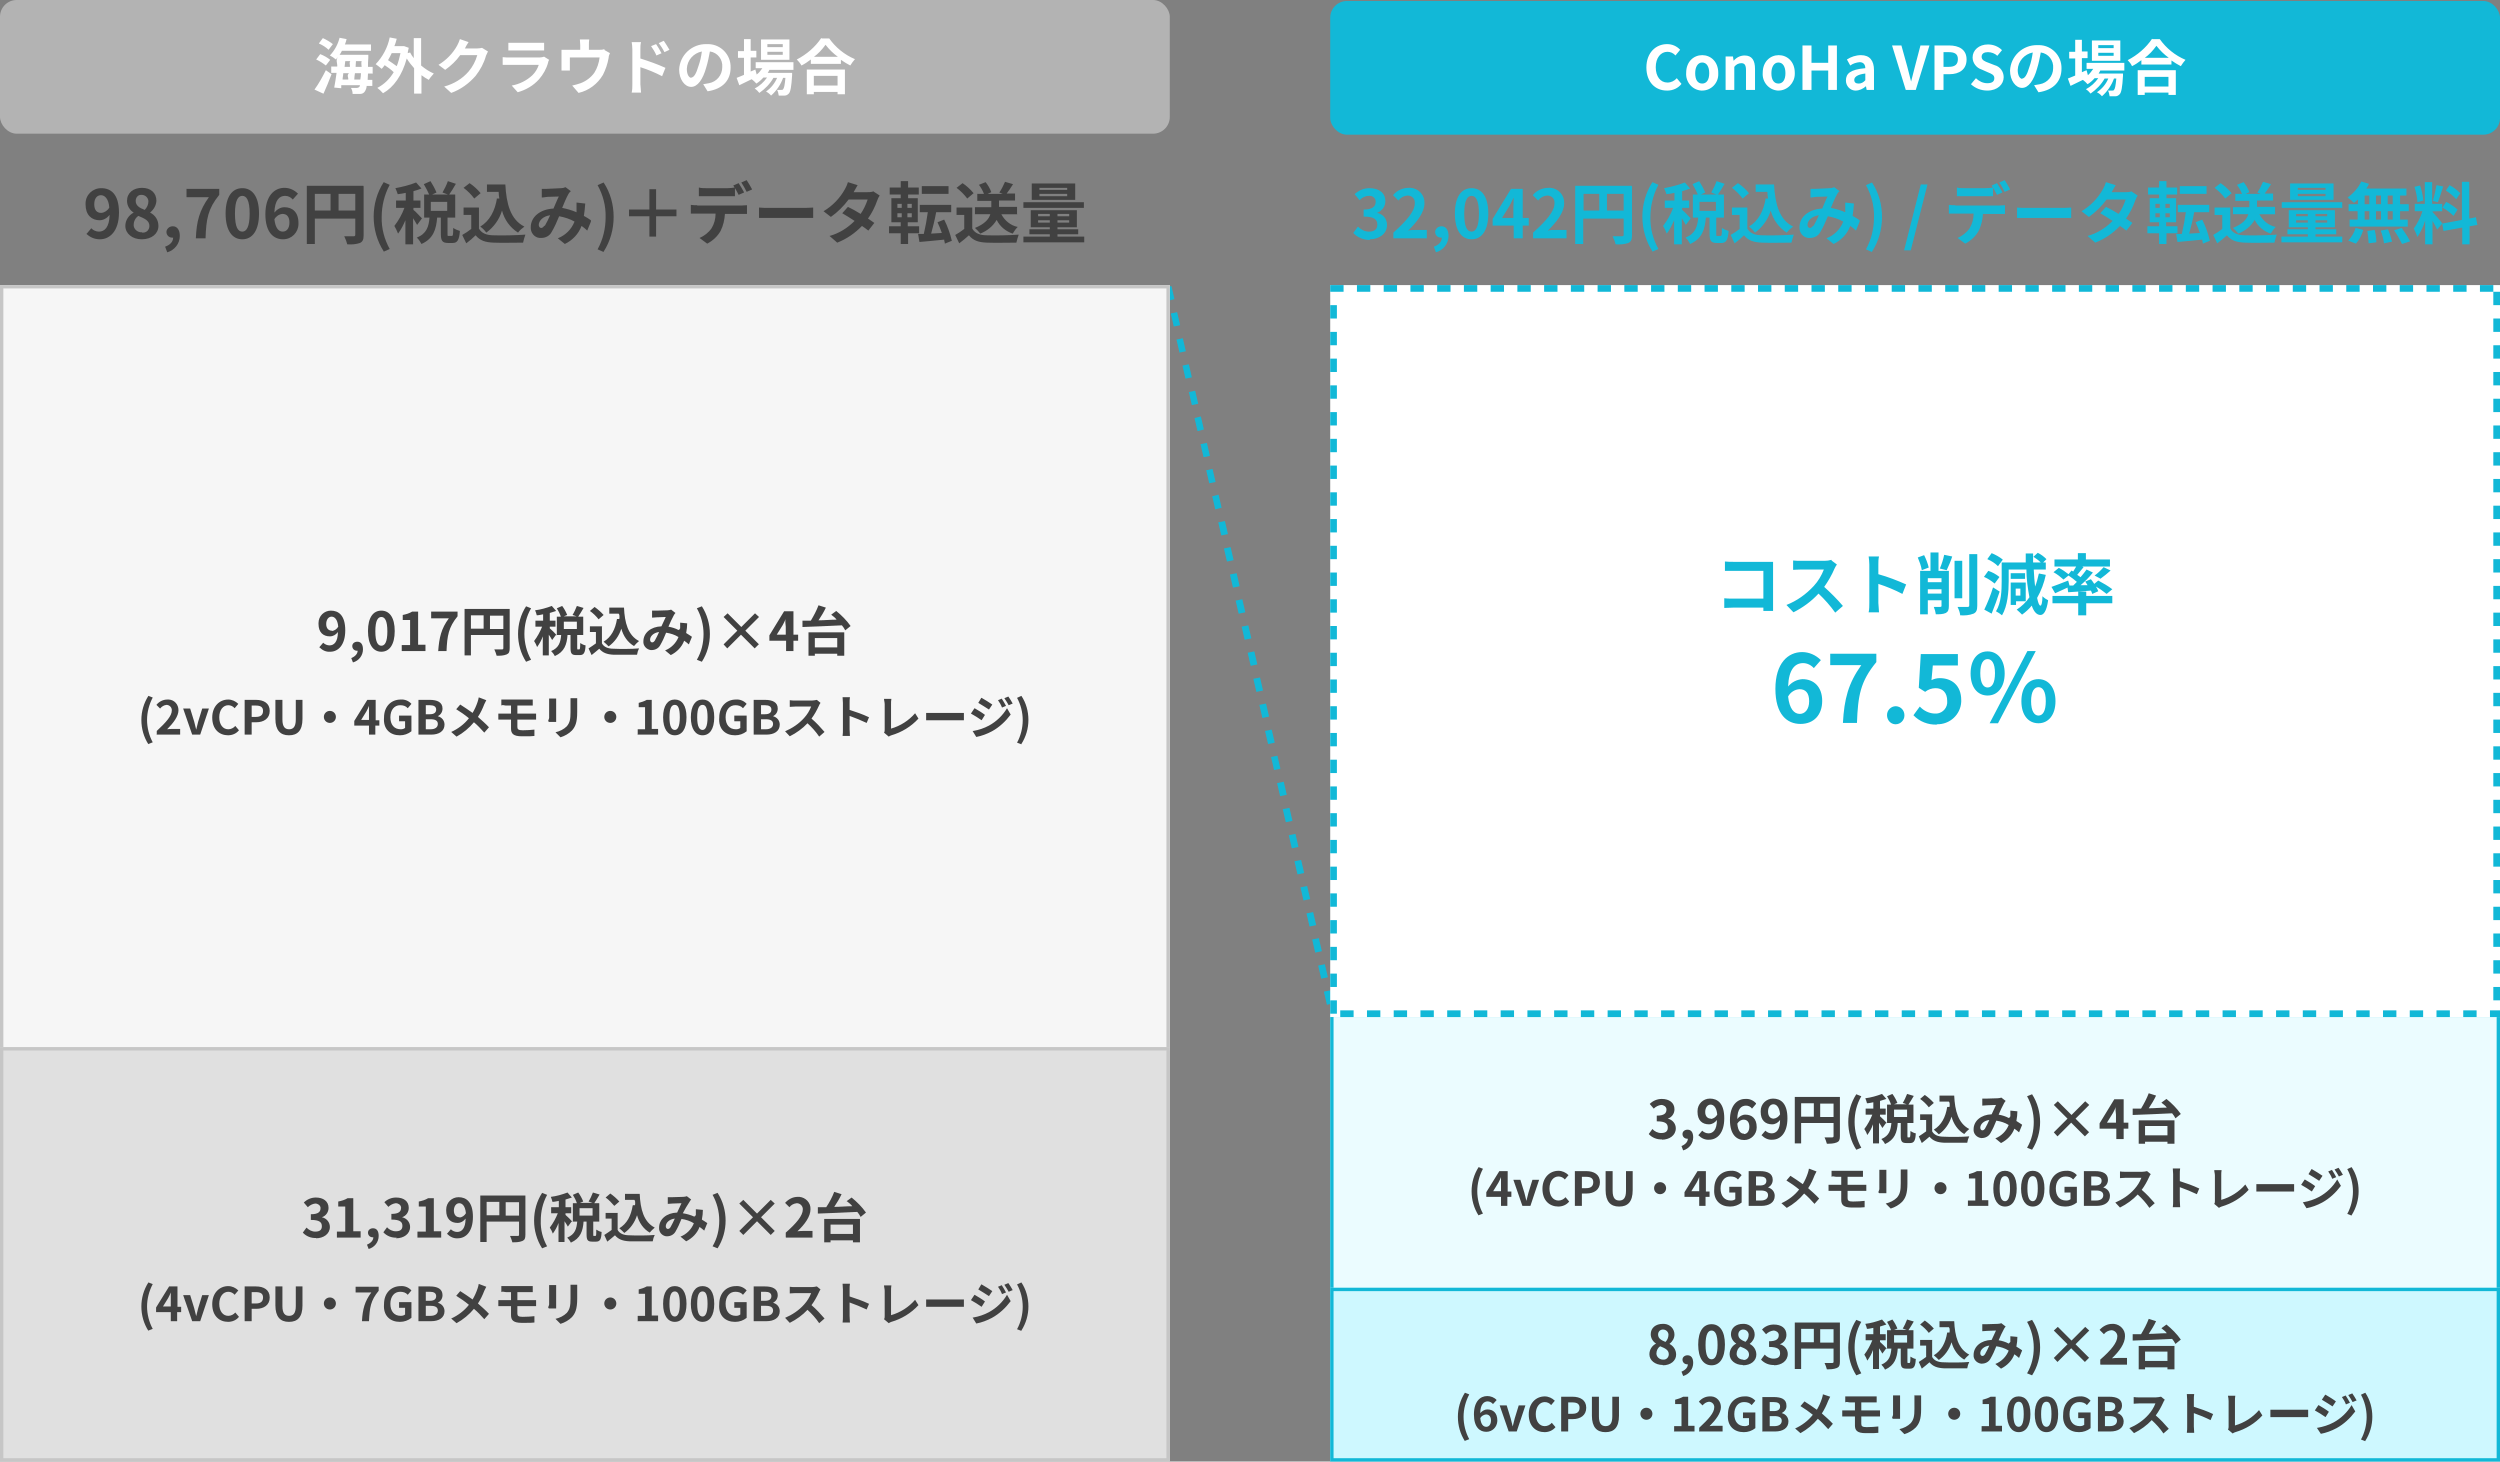 <svg xmlns="http://www.w3.org/2000/svg" viewBox="0 0 748 437.3" width="748" height="437.3"><rect x="0" y="0" width="748" height="437.3" fill="#808080" stroke="none"/><defs><style>.a{fill:#ebfcff}.b{fill:#e0e0e0}.c{fill:#414141}.d{fill:#f6f6f6}.e{fill:#c6c6c6}.f{fill:#fff}.g{fill:#b3b3b3}.h{fill:#cef8ff}.i{fill:#12b8d7}</style></defs><path class="i" d="M397,300.6l-.9-3.9,2-.4.9,3.9-1.9.4ZM395.3,292.8l-.9-3.9,2-.4.9,3.9-1.9.4ZM393.5,285l-.9-3.9,2-.4.9,3.9-1.9.4ZM391.8,277.2l-.9-3.9,2-.4.9,3.9-1.9.4ZM390,269.4l-.9-3.9,2-.4.9,3.9-1.9.4ZM388.2,261.6l-.9-3.9,2-.4.9,3.9-1.9.4ZM386.5,253.8l-.9-3.9,2-.4.9,3.9-1.9.4ZM384.7,246l-.9-3.9,2-.4.9,3.9-1.9.4ZM383,238.2l-.9-3.9,2-.4.9,3.9-1.9.4ZM381.2,230.4l-.9-3.9,1.9-.4.9,3.9-1.9.4ZM379.4,222.6l-.9-3.9,2-.4.9,3.9-1.9.4ZM377.7,214.8l-.9-3.9,2-.4.9,3.9-1.9.4ZM375.9,207l-.9-3.9,2-.4.9,3.9-1.9.4ZM374.2,199.2l-.9-3.9,2-.4.9,3.9-1.9.4ZM372.4,191.4l-.9-3.9,2-.4.9,3.9-1.9.4ZM370.6,183.6l-.9-3.9,2-.4.9,3.9-1.9.4ZM368.9,175.8l-.9-3.9,2-.4.9,3.9-1.9.4ZM367.1,168l-.9-3.9,2-.4.9,3.9-1.9.4ZM365.4,160.2l-.9-3.9,2-.4.9,3.9-1.9.4ZM363.6,152.4l-.9-3.9,1.9-.5.9,3.9-1.9.5ZM361.8,144.6l-.9-3.9,1.9-.4.9,3.9-1.9.4ZM360.1,136.8l-.9-3.9,1.9-.4.9,3.9-1.9.4ZM358.3,129l-.9-3.9,1.9-.5.9,3.9-1.9.5ZM356.6,121.2l-.9-3.9,1.9-.4.9,3.9-1.9.4ZM354.7,113.3l-.9-3.9,1.9-.4.9,3.9-1.9.4ZM352.9,105.5l-.9-3.9,1.9-.4.9,3.9-1.9.4ZM351.2,97.7l-.9-3.9,1.9-.4.9,3.9-1.9.4ZM349.4,89.9l-.9-3.9,2-.4.9,3.9-1.9.5Z"/><rect class="d" y="85.3" width="350" height="229"/><path class="e" d="M1,86.3v227h348V86.3H1M0,85.3h350v229H0V85.3Z"/><path class="c" d="M44.4,222.6l1.3-.5c-1.1-2-1.7-4.4-1.7-6.7,0-2.3.6-4.6,1.7-6.7l-1.3-.5c-1.4,2.2-2.1,4.7-2.1,7.2,0,2.6.7,5.1,2.1,7.3ZM47,219.8h6.9v-1.7h-2.2c-.5,0-1.2,0-1.7.1,1.9-1.9,3.4-3.9,3.4-5.7,0-1.7-1.2-3.1-2.9-3.2-.1,0-.3,0-.4,0-1.3,0-2.5.6-3.3,1.6l1.1,1.1c.5-.6,1.1-1,1.9-1.1.8,0,1.5.6,1.6,1.4,0,0,0,.2,0,.3,0,1.6-1.7,3.5-4.5,6.1v1.2ZM57.5,219.8h2.4l2.6-7.8h-2l-1.2,3.9c-.2.8-.4,1.6-.6,2.4h0c-.2-.8-.4-1.6-.6-2.4l-1.2-3.9h-2.1l2.7,7.8ZM68.2,220c1.3,0,2.5-.5,3.3-1.5l-1.1-1.3c-.5.6-1.3,1-2.1,1-1.6,0-2.7-1.4-2.7-3.6s1.2-3.6,2.7-3.6c.7,0,1.4.3,1.9.9l1.1-1.3c-.8-.8-1.9-1.3-3-1.3-2.6,0-4.8,2-4.8,5.4,0,3.5,2.1,5.3,4.8,5.3ZM73.2,219.8h2.1v-3.7h1.4c2.2,0,4-1.1,4-3.4s-1.8-3.3-4.1-3.3h-3.4v10.4ZM75.3,214.5v-3.4h1.2c1.4,0,2.2.4,2.2,1.6s-.7,1.8-2.1,1.8h-1.2ZM86.5,220c2.5,0,4-1.4,4-4.9v-5.7h-2v5.9c0,2.2-.8,2.9-2,2.9s-2-.7-2-2.9v-5.9h-2.1v5.7c0,3.4,1.5,4.9,4,4.9ZM96.9,214.5c0,1,.8,1.8,1.8,1.8,1,0,1.8-.8,1.8-1.8,0-1-.8-1.8-1.8-1.8-1,0-1.8.8-1.8,1.8ZM108,215.5l1.6-2.6c.3-.6.6-1.1.8-1.7h0c0,.6,0,1.5,0,2.1v2.1h-2.4ZM113.6,215.5h-1.2v-6.1h-2.5l-3.9,6.3v1.4h4.4v2.7h1.9v-2.7h1.2v-1.6ZM119.7,220c1.2,0,2.4-.4,3.4-1.2v-4.7h-3.7v1.7h1.8v2c-.4.3-.8.4-1.3.4-2,0-3.1-1.4-3.1-3.6s1.2-3.6,2.9-3.6c.9,0,1.7.2,2.3.9l1.1-1.3c-.8-.9-2-1.4-3.2-1.3-2.8,0-5,2-5,5.4-.3,3.5,1.9,5.3,4.7,5.3ZM125.3,219.8h3.7c2.3,0,4-1,4-3,0-1.2-.8-2.2-2-2.5h0c.9-.5,1.4-1.3,1.4-2.3,0-1.9-1.6-2.6-3.8-2.6h-3.4v10.4ZM127.4,213.6v-2.6h1.2c1.2,0,1.9.4,1.9,1.3s-.6,1.4-1.9,1.4h-1.2ZM127.4,218.2v-3h1.4c1.4,0,2.2.4,2.2,1.4s-.8,1.6-2.2,1.6h-1.4ZM143.2,208.7c0,.4-.2.9-.3,1.3-.4,1.2-.9,2.3-1.5,3.3-1.1-.8-2.6-1.8-3.7-2.5l-1.2,1.4c1.3.8,2.6,1.7,3.8,2.7-1.4,1.8-3.3,3.2-5.3,4.1l1.6,1.4c2-1.1,3.8-2.6,5.2-4.3,1.1.9,2.1,2,3.1,3.1l1.4-1.6c-1-1.1-2.2-2.1-3.3-3.1.8-1.2,1.4-2.5,1.9-3.8.2-.4.4-.8.6-1.2l-2.1-.8ZM154.8,215.3h4.3c.3,0,.9,0,1.3,0v-1.8c-.4,0-1.6,0-1.4,0h-4.2v-2.4h3.3c.5,0,.9,0,1.3,0v-1.8c-.4,0-.8,0-1.3,0h-6.7c-.5,0-1,0-1.4,0v1.8c.4-.3.9,0,1.4,0h1.5v2.4h-2.3c-.4,0-1.1,0-1.5,0v1.8c.4,0,1.1,0,1.5,0h2.3v2.7c0,1.4.6,2.3,3.2,2.3s2.9,0,3.8-.1v-1.9c-1,.1-2.2.2-3.5.2s-1.6-.3-1.6-1v-2.2ZM164.3,209c0,.4,0,.7,0,1.1v4.7c0,.4-.6,1,0,1.2h2.1c0-.3,0-.9,0-1.2v-4.7c0-.4,0-.8,0-1.1h-2.1ZM170.7,208.9c0,.5,0,.9,0,1.4v2.7c0,2.2-.2,3.2-1.1,4.3-.9.9-2.1,1.5-3.4,1.8l1.5,1.5c1.3-.4,2.5-1.1,3.4-2,1-1.1,1.6-2.4,1.6-5.5v-2.8c0-.6,0-1.1,0-1.4h-2.1ZM180.8,214.5c0,1,.8,1.8,1.8,1.8,1,0,1.8-.8,1.8-1.8,0-1-.8-1.8-1.8-1.8-1,0-1.8.8-1.8,1.8ZM190.7,219.8h6.2v-1.7h-1.9v-8.7h-1.5c-.7.4-1.6.7-2.4.9v1.3h1.9v6.6h-2.2v1.7ZM201.9,220c2.1,0,3.5-1.8,3.5-5.4s-1.4-5.3-3.5-5.3-3.5,1.8-3.5,5.3,1.4,5.4,3.5,5.4ZM201.9,218.4c-.9,0-1.6-.9-1.6-3.8s.7-3.7,1.6-3.7,1.5.8,1.5,3.7-.7,3.8-1.5,3.8ZM210.2,220c2.1,0,3.5-1.8,3.5-5.4s-1.4-5.3-3.5-5.3-3.5,1.8-3.5,5.3,1.4,5.4,3.5,5.4ZM210.2,218.4c-.9,0-1.6-.9-1.6-3.8s.7-3.7,1.6-3.7,1.5.8,1.5,3.7-.7,3.8-1.5,3.8ZM220,220c1.2,0,2.4-.4,3.4-1.2v-4.7h-3.7v1.7h1.8v2c-.4.3-.8.4-1.3.4-2,0-3.1-1.4-3.1-3.6s1.2-3.6,2.9-3.6c.9,0,1.7.2,2.3.9l1.1-1.3c-.8-.9-2-1.4-3.2-1.3-2.8,0-5,2-5,5.4-.3,3.5,1.9,5.3,4.7,5.3ZM225.6,219.8h3.7c2.3,0,4-1,4-3,0-1.2-.8-2.2-2-2.5h0c.9-.5,1.4-1.3,1.4-2.3,0-1.9-1.6-2.6-3.8-2.6h-3.4v10.4ZM227.7,213.6v-2.6h1.2c1.2,0,1.9.4,1.9,1.3s-.6,1.4-1.9,1.4h-1.2ZM227.7,218.2v-3h1.4c1.4,0,2.2.4,2.2,1.4s-.8,1.6-2.2,1.6h-1.4ZM244.4,209.4c-.5.1-1,.2-1.5.2h-4.9c-.6,0-1.1,0-1.7-.1v2c.3,0,1.1-.1,1.7-.1h4.7c-.5,1.3-1.2,2.4-2.1,3.4-1.6,1.8-3.6,3.1-5.7,4l1.4,1.5c2-1,3.8-2.3,5.3-3.9,1.3,1.2,2.5,2.5,3.5,4l1.6-1.4c-1.2-1.4-2.5-2.8-3.9-4,.9-1.2,1.6-2.5,2.2-3.8.1-.3.3-.6.5-.9l-1.1-.9ZM260,214.6c-1.9-.9-3.9-1.6-5.8-2.2v-2.1c0-.6,0-1.1.1-1.7h-2.2c0,.6.1,1.1.1,1.7v8c0,.6,0,1.3-.1,1.9h2.2c0-.6-.1-1.5-.1-2v-4c1.7.6,3.4,1.3,5.1,2.1l.8-1.9ZM265.9,220.4c.3-.2.5-.3.8-.4,3.1-.9,5.9-2.6,8.1-5l-1-1.6c-1.9,2.2-4.4,3.8-7.2,4.6v-7.3c0-.5,0-1.1.1-1.6h-2.2c0,.5.2,1,.2,1.6v7.6c0,.3,0,.6-.2.9l1.3,1.1ZM277.1,215.5c.5,0,1.5,0,2.2,0h7.5c.6,0,1.3,0,1.6,0v-2.2c-.4,0-1,0-1.6,0h-7.5c-.7,0-1.8,0-2.2,0v2.2ZM299.8,209l-1.2.5c.5.7.9,1.4,1.2,2.2l1.2-.5c-.4-.7-.8-1.5-1.3-2.2ZM301.7,208.4l-1.2.5c.5.7.9,1.4,1.3,2.1l1.2-.5c-.4-.7-.8-1.4-1.3-2.1h0ZM293.6,208.8l-.9,1.5c.9.5,2.4,1.5,3.2,2l1-1.5c-.7-.5-2.3-1.5-3.2-2h0ZM291,218.7l1.1,1.8c1.6-.3,3.2-.9,4.7-1.7,2.2-1.2,4.1-3,5.6-5l-1.1-1.9c-1.3,2.2-3.2,4-5.4,5.2-1.5.8-3,1.3-4.7,1.6h0ZM291.5,212l-1,1.5c.9.5,2.4,1.4,3.2,2l1-1.6c-.6-.5-2.2-1.5-3.1-2h0ZM305.6,222.6c1.4-2.2,2.1-4.7,2.1-7.2,0-2.6-.7-5.1-2.1-7.2l-1.3.6c1.1,2,1.7,4.3,1.7,6.7,0,2.3-.6,4.7-1.7,6.7l1.3.5Z"/><path class="c" d="M99.3,188.7c-1,0-1.7-.7-1.7-2s.7-2.2,1.6-2.2,1.8.8,2,3c-.4.7-1.1,1.2-1.9,1.3ZM95.6,193.7c.9.9,2,1.4,3.2,1.3,2.3,0,4.5-1.9,4.5-6.4s-2-5.9-4.3-5.9c-2,0-3.7,1.6-3.7,3.7,0,0,0,.2,0,.3,0,2.5,1.4,3.7,3.4,3.7,1,0,1.8-.5,2.4-1.3,0,3-1.2,4-2.5,4-.7,0-1.4-.3-1.9-.8l-1.2,1.4ZM105.6,198.2c1.8-.5,3-2.1,3-3.9,0-1.5-.6-2.3-1.7-2.3-.8,0-1.5.5-1.5,1.3,0,0,0,0,0,0,0,.8.6,1.4,1.4,1.4,0,0,0,0,.1,0h.1c0,.9-.7,1.7-1.9,2.2l.5,1.3ZM114.1,195c2.4,0,4-2.1,4-6.2s-1.6-6.1-4-6.1-4,2-4,6.1,1.6,6.2,4,6.2ZM114.1,193.2c-1,0-1.8-1-1.8-4.3s.8-4.3,1.8-4.3,1.8,1,1.8,4.3c0,3.3-.8,4.3-1.8,4.3ZM120.2,194.8h7.1v-1.9h-2.2v-9.9h-1.8c-.8.5-1.8.8-2.8,1v1.5h2.2v7.5h-2.5v1.9ZM131.2,194.8h2.4c.2-4.6.6-7.1,3.3-10.4v-1.4h-7.9v2h5.3c-2.3,3.1-2.9,5.8-3.2,9.9ZM146.6,188.2v-4h4v4h-4ZM140.9,184.1h3.8v4h-3.8v-4ZM152.5,182.2h-13.5v13.9h1.9v-6.1h9.7v3.9c0,.3-.1.4-.4.4-.3,0-1.4,0-2.3,0,.3.6.5,1.2.7,1.9,1,0,2,0,3-.4.7-.3.9-.8.9-1.9v-11.7ZM157.4,198l1.5-.6c-1.3-2.3-2-5-2-7.7,0-2.7.6-5.3,2-7.7l-1.5-.6c-1.6,2.5-2.4,5.3-2.4,8.3,0,2.9.8,5.8,2.4,8.3h0ZM166.6,190.1c-.3-.4-1.6-1.7-2.1-2.1v-.5h1.7v-1.8h-1.7v-2.3c.6-.2,1.3-.4,1.9-.6l-1.3-1.5c-1.6.6-3.3,1.1-5,1.3.2.5.4,1,.5,1.5.6,0,1.3-.2,1.9-.3v1.9h-2.3v1.8h2c-.6,1.5-1.4,3-2.4,4.3.4.6.7,1.2.9,1.8.7-1,1.3-2,1.7-3.2v5.7h1.8v-6.2c.4.5.7,1.1,1,1.6l1.1-1.5ZM172.6,188.2h-3.9v-2.2h3.9v2.2ZM172.9,194.3c-.2,0-.2,0-.2-.5v-3.8h1.8v-5.5h-1.5c.5-.7,1-1.6,1.6-2.6l-2-.6c-.4,1-.8,1.9-1.3,2.7l1.2.4h-3.8l1-.4c-.4-1-.9-1.9-1.5-2.7l-1.6.7c.5.8.9,1.6,1.2,2.5h-1.2v5.5h1.3c-.2,2.1-.6,3.8-3,4.8.4.4.8.9,1.1,1.5,2.9-1.3,3.6-3.5,3.8-6.3h.9v3.8c0,1.7.3,2.2,1.7,2.2h1.1c1.1,0,1.6-.6,1.7-2.9-.6-.1-1.1-.4-1.6-.7,0,1.7-.1,1.9-.3,1.9h-.5ZM184.6,185.2c-.5,3.1-1.7,5.4-4,6.8.5.4,1,.9,1.5,1.4,1.8-1.3,3.1-3.1,3.8-5.3.6,2.2,1.9,4.1,3.8,5.2.4-.5.9-1,1.5-1.5-3.3-1.7-4.3-5.5-4.5-10h-4.4v1.8h2.8c.5.5.1,1.9.2,1.6h-.6ZM180.6,184c-.8-.9-1.7-1.7-2.7-2.4l-1.4,1.2c1,.7,1.9,1.6,2.6,2.5l1.5-1.3ZM180.2,187.4h-3.7v1.7h1.8v3.4c-.7.5-1.4,1-2.2,1.5l.9,2c.9-.7,1.6-1.3,2.3-1.9,1,1.2,2.3,1.7,4.3,1.8,1.9,0,5.1,0,7,0,.1-.7.3-1.3.6-1.9-2.1.2-5.7.2-7.6.1-1.7,0-2.9-.5-3.5-1.6v-5ZM195.9,191.7c-.3.4-.5.5-.8.5s-.6-.3-.6-.8c0-1,1-2.1,2.7-2.3-.4.9-.8,1.7-1.3,2.6ZM207,190.5c-.5-.3-1-.7-1.7-1.1.2-1,.3-2,.3-2.9l-2.1-.2c0,.6,0,1.2,0,1.7-.2.2,0,.3-.5.5-.9-.5-1.9-.8-3-1,.5-1.2,1-2.3,1.6-3.4.1-.2.3-.5.5-.7l-1.3-1c-.3.1-.7.2-1.1.2-.7,0-2.4.1-3.3.1-.4,0-.9,0-1.3,0v2.1c.5,0,1-.1,1.4-.1.7,0,2.1-.1,2.7-.1-.4.8-.8,1.8-1.3,2.8-3.2.1-5.4,2-5.4,4.5-.1,1.3.9,2.4,2.2,2.6,0,0,.2,0,.3,0,1,0,2-.5,2.5-1.4.7-1.2,1.3-2.5,1.8-3.8,1.3.2,2.6.6,3.7,1.3-.7,1.8-2.2,3.3-4,4l1.7,1.4c1.8-.9,3.3-2.4,4-4.3.5.3.9.7,1.4,1.1l.9-2.2ZM210,198c1.6-2.5,2.4-5.4,2.4-8.3,0-2.9-.8-5.8-2.4-8.3l-1.5.6c1.3,2.3,2,5,2,7.7,0,2.7-.6,5.3-2,7.7l1.5.6ZM227.1,192.8l-4.1-4.1,4.1-4.1-1.2-1.1-4.1,4.1-4.1-4.1-1.2,1.1,4.1,4.1-4.1,4.1,1.1,1.2,4.1-4.1,4.1,4.1,1.2-1.2ZM232.4,189.9l1.8-2.9c.3-.6.7-1.3.9-1.9h0c-.3.7,0,1.8,0,2.4v2.4h-2.7ZM238.8,189.9h-1.4v-7h-2.8l-4.4,7.2v1.6h5v3.1h2.2v-3.1h1.4v-1.8ZM250.5,190.9v2.8h-6.7v-2.8h6.7ZM241.9,196.2h1.9v-.6h6.7v.6h2.1v-7h-10.7v7ZM248.8,184c.5.4,1.2.9,1.5,1.4-1.8,0-3.7.2-5.4.2.8-1.2,1.6-2.5,2.2-3.8l-2.2-.7c-.6,1.6-1.4,3.1-2.3,4.6-.9,0-1.7,0-2.5,0v1.9c3.1-.1,7.6-.3,11.8-.5.4.5.7.9,1,1.5l1.6-1.3c-1.2-1.7-2.7-3.2-4.3-4.5l-1.5,1.1Z"/><rect class="b" y="313.3" width="350" height="124"/><path class="e" d="M1,314.3v122h348v-122H1M0,313.3h350v124H0v-124Z"/><path class="c" d="M44.4,398.1l1.3-.5c-1.1-2-1.7-4.4-1.7-6.7,0-2.3.6-4.6,1.7-6.7l-1.3-.5c-1.4,2.2-2.1,4.7-2.1,7.2,0,2.6.7,5.1,2.1,7.3ZM48.7,391l1.6-2.6c.3-.6.6-1.1.8-1.7h0c0,.6,0,1.5,0,2.1v2.1h-2.4ZM54.3,391h-1.2v-6.1h-2.5l-3.9,6.3v1.4h4.4v2.7h1.9v-2.7h1.2v-1.6ZM57.5,395.3h2.4l2.6-7.8h-2l-1.2,3.9c-.2.8-.4,1.6-.6,2.4h0c-.2-.8-.4-1.6-.6-2.4l-1.2-3.9h-2.1l2.7,7.8ZM68.2,395.5c1.3,0,2.5-.5,3.3-1.5l-1.1-1.3c-.5.6-1.3,1-2.1,1-1.6,0-2.7-1.4-2.7-3.6s1.2-3.6,2.7-3.6c.7,0,1.4.3,1.9.9l1.1-1.3c-.8-.8-1.9-1.3-3-1.3-2.6,0-4.8,2-4.8,5.4,0,3.5,2.1,5.3,4.8,5.3ZM73.2,395.3h2.1v-3.7h1.4c2.2,0,4-1.1,4-3.4s-1.8-3.3-4.1-3.3h-3.4v10.4ZM75.3,390v-3.4h1.2c1.4,0,2.2.4,2.2,1.6s-.7,1.8-2.1,1.8h-1.2ZM86.5,395.5c2.5,0,4-1.4,4-4.9v-5.7h-2v5.9c0,2.2-.8,2.9-2,2.9s-2-.7-2-2.9v-5.9h-2.1v5.7c0,3.4,1.5,4.9,4,4.9ZM96.9,390c0,1,.8,1.8,1.8,1.8,1,0,1.8-.8,1.8-1.8,0-1-.8-1.8-1.8-1.8-1,0-1.8.8-1.8,1.8ZM108.3,395.3h2.1c.2-4.1.5-6.2,2.9-9.1v-1.2h-6.9v1.7h4.7c-2,2.7-2.6,5-2.8,8.6ZM119.7,395.5c1.2,0,2.4-.4,3.4-1.2v-4.7h-3.7v1.7h1.8v2c-.4.3-.8.4-1.3.4-2,0-3.1-1.4-3.1-3.6s1.2-3.6,2.9-3.6c.9,0,1.7.2,2.3.9l1.1-1.3c-.8-.9-2-1.4-3.2-1.3-2.8,0-5,2-5,5.4-.3,3.5,1.9,5.3,4.7,5.3ZM125.3,395.3h3.7c2.3,0,4-1,4-3,0-1.2-.8-2.2-2-2.5h0c.9-.5,1.4-1.3,1.4-2.3,0-1.9-1.6-2.6-3.8-2.6h-3.4v10.4ZM127.4,389.1v-2.6h1.2c1.2,0,1.9.4,1.9,1.3s-.6,1.4-1.9,1.4h-1.2ZM127.4,393.7v-3h1.4c1.4,0,2.2.4,2.2,1.4s-.8,1.6-2.2,1.6h-1.4ZM143.2,384.2c0,.4-.2.9-.3,1.3-.4,1.2-.9,2.3-1.5,3.3-1.1-.8-2.6-1.8-3.7-2.5l-1.2,1.4c1.3.8,2.6,1.7,3.8,2.7-1.4,1.8-3.3,3.2-5.3,4.1l1.6,1.4c2-1.1,3.8-2.6,5.2-4.3,1.1.9,2.1,2,3.1,3.1l1.4-1.6c-1-1.1-2.2-2.1-3.3-3.1.8-1.2,1.4-2.5,1.9-3.8.2-.4.4-.8.6-1.2l-2.1-.8ZM154.8,390.8h4.3c.3,0,.9,0,1.3,0v-1.8c-.4,0-1.6,0-1.4,0h-4.2v-2.4h3.3c.5,0,.9,0,1.3,0v-1.8c-.4,0-.8,0-1.3,0h-6.7c-.5,0-1,0-1.4,0v1.8c.4-.3.9,0,1.4,0h1.5v2.4h-2.3c-.4,0-1.1,0-1.5,0v1.8c.4,0,1.1,0,1.5,0h2.3v2.7c0,1.4.6,2.3,3.2,2.3s2.9,0,3.8-.1v-1.9c-1,.1-2.2.2-3.5.2s-1.6-.3-1.6-1v-2.2ZM164.3,384.5c0,.4,0,.7,0,1.1v4.7c0,.4-.6,1,0,1.2h2.1c0-.3,0-.9,0-1.2v-4.7c0-.4,0-.8,0-1.1h-2.1ZM170.7,384.4c0,.5,0,.9,0,1.4v2.7c0,2.2-.2,3.2-1.1,4.3-.9.9-2.1,1.5-3.4,1.8l1.5,1.5c1.3-.4,2.5-1.1,3.4-2,1-1.1,1.6-2.4,1.6-5.5v-2.8c0-.6,0-1.1,0-1.4h-2.1ZM180.8,390c0,1,.8,1.8,1.8,1.8,1,0,1.8-.8,1.8-1.8,0-1-.8-1.8-1.8-1.8-1,0-1.8.8-1.8,1.8ZM190.7,395.3h6.2v-1.7h-1.9v-8.7h-1.5c-.7.4-1.6.7-2.4.9v1.3h1.9v6.6h-2.2v1.7ZM201.9,395.5c2.1,0,3.5-1.8,3.5-5.4s-1.4-5.3-3.5-5.3-3.5,1.8-3.5,5.3,1.4,5.4,3.5,5.4ZM201.9,393.9c-.9,0-1.6-.9-1.6-3.8s.7-3.7,1.6-3.7,1.5.8,1.5,3.7-.7,3.8-1.5,3.8ZM210.2,395.5c2.1,0,3.5-1.8,3.5-5.4s-1.4-5.3-3.5-5.3-3.5,1.8-3.5,5.3,1.4,5.4,3.5,5.4ZM210.2,393.9c-.9,0-1.6-.9-1.6-3.8s.7-3.7,1.6-3.7,1.5.8,1.5,3.7-.7,3.8-1.5,3.8ZM220,395.5c1.2,0,2.4-.4,3.4-1.2v-4.7h-3.7v1.7h1.8v2c-.4.3-.8.4-1.3.4-2,0-3.1-1.4-3.1-3.6s1.2-3.6,2.9-3.6c.9,0,1.7.2,2.3.9l1.1-1.3c-.8-.9-2-1.4-3.2-1.3-2.8,0-5,2-5,5.4-.3,3.5,1.9,5.3,4.7,5.3ZM225.6,395.3h3.7c2.3,0,4-1,4-3,0-1.2-.8-2.2-2-2.5h0c.9-.5,1.4-1.3,1.4-2.3,0-1.9-1.6-2.6-3.8-2.6h-3.4v10.4ZM227.7,389.1v-2.6h1.2c1.2,0,1.9.4,1.9,1.3s-.6,1.4-1.9,1.4h-1.2ZM227.7,393.7v-3h1.4c1.4,0,2.2.4,2.2,1.4s-.8,1.6-2.2,1.6h-1.4ZM244.4,384.9c-.5.1-1,.2-1.5.2h-4.9c-.6,0-1.1,0-1.7-.1v2c.3,0,1.1-.1,1.7-.1h4.7c-.5,1.3-1.2,2.4-2.1,3.4-1.6,1.8-3.6,3.1-5.7,4l1.4,1.5c2-1,3.8-2.3,5.3-3.9,1.3,1.2,2.5,2.5,3.5,4l1.6-1.4c-1.2-1.4-2.5-2.8-3.9-4,.9-1.2,1.6-2.5,2.2-3.8.1-.3.3-.6.5-.9l-1.1-.9ZM260,390.1c-1.9-.9-3.9-1.6-5.8-2.2v-2.1c0-.6,0-1.1.1-1.7h-2.2c0,.6.1,1.1.1,1.7v8c0,.6,0,1.3-.1,1.9h2.2c0-.6-.1-1.5-.1-2v-4c1.7.6,3.4,1.3,5.1,2.1l.8-1.9ZM265.9,395.9c.3-.2.5-.3.8-.4,3.1-.9,5.9-2.6,8.1-5l-1-1.6c-1.9,2.2-4.4,3.8-7.2,4.6v-7.3c0-.5,0-1.1.1-1.6h-2.2c0,.5.2,1,.2,1.6v7.6c0,.3,0,.6-.2.9l1.3,1.1ZM277.1,391c.5,0,1.5,0,2.2,0h7.5c.6,0,1.3,0,1.6,0v-2.2c-.4,0-1,0-1.6,0h-7.5c-.7,0-1.8,0-2.2,0v2.2ZM299.8,384.5l-1.2.5c.5.7.9,1.4,1.2,2.2l1.2-.5c-.4-.7-.8-1.5-1.3-2.2ZM301.7,383.9l-1.2.5c.5.7.9,1.4,1.3,2.1l1.2-.5c-.4-.7-.8-1.4-1.3-2.1h0ZM293.6,384.3l-.9,1.5c.9.5,2.4,1.5,3.2,2l1-1.5c-.7-.5-2.3-1.5-3.2-2h0ZM291,394.2l1.1,1.8c1.6-.3,3.2-.9,4.7-1.7,2.2-1.2,4.1-3,5.6-5l-1.1-1.9c-1.3,2.2-3.2,4-5.4,5.2-1.5.8-3,1.3-4.7,1.6h0ZM291.5,387.5l-1,1.5c.9.5,2.4,1.4,3.2,2l1-1.6c-.6-.5-2.2-1.5-3.1-2h0ZM305.6,398.1c1.4-2.2,2.1-4.7,2.1-7.2,0-2.6-.7-5.1-2.1-7.2l-1.3.6c1.1,2,1.7,4.3,1.7,6.7,0,2.3-.6,4.7-1.7,6.7l1.3.5Z"/><path class="c" d="M94.5,370.5c2.3,0,4.2-1.3,4.2-3.4,0-1.4-1-2.6-2.4-2.9h0c1.2-.4,2-1.5,2-2.8,0-2-1.6-3.1-3.8-3.1-1.3,0-2.6.5-3.6,1.5l1.2,1.4c.6-.6,1.4-1,2.2-1.1.8,0,1.5.5,1.6,1.2,0,0,0,.2,0,.2,0,1.1-.7,1.8-2.9,1.8v1.7c2.6,0,3.3.7,3.3,1.9s-.8,1.6-2,1.6c-1,0-1.9-.5-2.6-1.2l-1.1,1.5c1,1.1,2.5,1.7,4,1.6ZM100.8,370.3h7.1v-1.9h-2.2v-9.9h-1.7c-.8.5-1.8.8-2.8,1v1.5h2.1v7.5h-2.5v1.9ZM110.3,373.7c1.8-.5,3-2.1,3-3.9,0-1.5-.6-2.3-1.7-2.3-.8,0-1.5.5-1.5,1.3,0,0,0,0,0,0,0,.8.6,1.4,1.4,1.4,0,0,0,0,.1,0h.1c0,.9-.7,1.7-1.9,2.2l.5,1.3ZM118.5,370.5c2.3,0,4.2-1.3,4.2-3.4,0-1.4-1-2.6-2.4-2.9h0c1.2-.4,2-1.5,2-2.8,0-2-1.5-3.1-3.8-3.1-1.3,0-2.6.5-3.5,1.4l1.2,1.4c.6-.6,1.4-1,2.2-1.1.8,0,1.5.5,1.6,1.2,0,0,0,.2,0,.2,0,1.1-.7,1.8-2.9,1.8v1.7c2.6,0,3.3.7,3.3,1.9s-.8,1.6-2,1.6c-1,0-2-.5-2.6-1.2l-1.1,1.5c1,1.1,2.5,1.7,4,1.6h0ZM124.9,370.3h7.1v-1.9h-2.2v-9.9h-1.7c-.8.5-1.8.8-2.8,1v1.5h2.1v7.5h-2.5v1.9ZM137.5,364.2c-1,0-1.7-.7-1.7-2s.7-2.2,1.6-2.2,1.8.8,2,3c-.4.7-1.1,1.2-1.9,1.3h0ZM133.8,369.2c.9.9,2,1.4,3.2,1.3,2.3,0,4.5-1.9,4.5-6.4s-2-5.9-4.3-5.9c-2,0-3.7,1.6-3.7,3.7,0,0,0,.2,0,.3,0,2.5,1.4,3.7,3.4,3.7,1,0,1.8-.5,2.4-1.3,0,3-1.2,4-2.5,4-.7,0-1.4-.3-1.9-.8l-1.2,1.4ZM151.3,363.7v-4h4v4h-4ZM145.6,359.6h3.8v4h-3.8v-4ZM157.2,357.7h-13.5v13.9h1.9v-6.1h9.7v3.9c0,.3-.1.4-.4.4-.3,0-1.4,0-2.3,0,.3.6.5,1.2.7,1.9,1,0,2,0,3-.4.7-.3.9-.8.9-1.9v-11.7ZM162.2,373.5l1.5-.6c-1.3-2.3-2-5-1.9-7.7,0-2.7.6-5.3,1.9-7.7l-1.5-.6c-1.6,2.5-2.4,5.3-2.4,8.3,0,2.9.8,5.8,2.4,8.3h0ZM171.3,365.6c-.3-.4-1.6-1.7-2.1-2.1v-.5h1.7v-1.8h-1.7v-2.3c.6-.2,1.3-.4,1.9-.6l-1.3-1.5c-1.6.6-3.3,1.1-5,1.3.2.5.4,1,.5,1.5.6,0,1.3-.2,1.9-.3v1.9h-2.3v1.8h2c-.6,1.5-1.4,3-2.4,4.3.4.6.7,1.2.9,1.8.7-1,1.3-2,1.7-3.2v5.7h1.8v-6.2c.4.5.7,1.1,1,1.6l1.1-1.5ZM177.3,363.7h-3.9v-2.2h3.9v2.2ZM177.7,369.8c-.2,0-.2,0-.2-.5v-3.8h1.8v-5.5h-1.5c.5-.7,1-1.6,1.6-2.6l-2-.6c-.4,1-.8,1.9-1.3,2.7l1.2.4h-3.8l1-.4c-.4-1-.9-1.9-1.5-2.7l-1.6.7c.5.8.9,1.6,1.2,2.5h-1.2v5.5h1.3c-.2,2.1-.6,3.8-3,4.8.4.4.8.9,1.1,1.5,2.9-1.3,3.6-3.5,3.8-6.3h.9v3.8c0,1.7.3,2.2,1.7,2.2h1.1c1.2,0,1.6-.6,1.7-2.9-.6-.1-1.1-.4-1.6-.7,0,1.7,0,1.9-.3,1.9h-.5ZM189.3,360.7c-.5,3.1-1.7,5.4-4,6.8.5.4,1,.9,1.5,1.4,1.8-1.3,3.1-3.1,3.8-5.3.6,2.2,1.9,4.1,3.8,5.2.4-.5.9-1,1.5-1.5-3.3-1.7-4.3-5.5-4.5-10.1h-4.4v1.8h2.8c.5.5.1,1.9.2,1.6h-.6ZM185.3,359.5c-.8-.9-1.7-1.7-2.7-2.4l-1.4,1.2c1,.7,1.8,1.6,2.6,2.5l1.5-1.3ZM184.9,362.9h-3.7v1.7h1.8v3.4c-.7.5-1.4,1-2.2,1.5l.9,2c.9-.7,1.6-1.3,2.3-1.9,1,1.2,2.3,1.7,4.3,1.8,1.9,0,5.1,0,7,0,.1-.7.3-1.3.6-1.9-2.1.2-5.7.2-7.6.1-1.7,0-2.9-.5-3.5-1.6v-5ZM200.6,367.2c-.3.4-.5.5-.8.5s-.6-.3-.6-.8c0-1,1-2.1,2.7-2.3-.4.9-.8,1.7-1.3,2.6ZM211.7,366c-.5-.3-1-.7-1.7-1.1.2-1,.3-2,.3-2.9l-2.1-.2c0,.6,0,1.2,0,1.7-.2.2,0,.3-.5.5-1.1-.5-2.2-.8-3.4-1,.6-1.2,1.3-2.3,2-3.4.1-.2.3-.5.5-.7l-1.3-1c-.3.1-.7.2-1.1.2-.7,0-2.4.1-3.3.1-.4,0-.9,0-1.3,0v2c.5,0,1-.1,1.4-.1.7,0,2.1-.1,2.7-.1-.4.8-.8,1.8-1.3,2.8-3.2.1-5.4,2-5.4,4.5-.1,1.3.8,2.4,2.1,2.6,0,0,.2,0,.3,0,1,0,2-.5,2.5-1.4.7-1.2,1.3-2.5,1.8-3.8,1.3.2,2.6.6,3.7,1.3-.7,1.8-2.2,3.3-4,4l1.7,1.4c1.8-.9,3.3-2.4,4-4.3.5.3.9.7,1.4,1.1l.9-2.2ZM214.7,373.5c1.6-2.5,2.4-5.4,2.4-8.3,0-2.9-.8-5.8-2.4-8.3l-1.5.6c1.3,2.3,2,5,2,7.7,0,2.7-.6,5.3-2,7.7l1.5.6ZM231.8,368.3l-4.1-4.1,4.1-4.1-1.2-1.1-4.1,4.1-4.1-4.1-1.2,1.1,4.1,4.1-4.1,4.1,1.2,1.2,4.1-4.1,4.1,4.1,1.2-1.2ZM235.2,370.3h7.9v-2h-2.6c-.5,0-1.3,0-1.9.1,2.2-2.1,3.9-4.4,3.9-6.6.1-1.9-1.4-3.5-3.3-3.7-.2,0-.3,0-.5,0-1.5,0-2.8.7-3.8,1.8l1.3,1.3c.5-.7,1.3-1.1,2.2-1.2.9,0,1.7.7,1.8,1.6,0,.1,0,.2,0,.3,0,1.8-1.9,4.1-5.1,6.9v1.4ZM255.2,366.4v2.8h-6.7v-2.8h6.7ZM246.6,371.7h1.9v-.6h6.7v.6h2.1v-7h-10.7v7ZM253.5,359.5c.5.4,1.2.9,1.5,1.4-1.8,0-3.7.2-5.4.2.8-1.2,1.6-2.5,2.2-3.8l-2.2-.7c-.6,1.6-1.4,3.1-2.4,4.6-.9,0-1.7,0-2.5,0v1.9c3.1-.1,7.6-.3,11.8-.5.4.5.7.9,1,1.5l1.6-1.3c-1.2-1.7-2.7-3.2-4.3-4.5l-1.5,1.1Z"/><rect class="a" x="398" y="303.3" width="350" height="84"/><path class="i" d="M399,304.3v82h348v-82h-348M398,303.3h350v84h-350v-84Z"/><path class="c" d="M442.4,363.6l1.3-.5c-1.1-2-1.7-4.4-1.7-6.7,0-2.3.6-4.6,1.7-6.7l-1.3-.5c-1.4,2.2-2.1,4.7-2.1,7.2,0,2.6.7,5.1,2.1,7.3ZM446.7,356.5l1.6-2.6c.3-.6.6-1.1.8-1.7h0c0,.6,0,1.5,0,2.1v2.1h-2.4ZM452.3,356.5h-1.2v-6.1h-2.5l-3.9,6.3v1.4h4.4v2.7h1.9v-2.7h1.2v-1.6ZM455.5,360.8h2.4l2.6-7.8h-2l-1.2,3.9c-.2.8-.4,1.6-.6,2.4h0c-.2-.8-.4-1.6-.6-2.4l-1.2-3.9h-2.1l2.7,7.8ZM466.2,361c1.3,0,2.5-.5,3.3-1.5l-1.1-1.3c-.5.6-1.3,1-2.1,1-1.6,0-2.7-1.4-2.7-3.6s1.2-3.6,2.7-3.6c.7,0,1.4.3,1.9.9l1.1-1.3c-.8-.8-1.9-1.3-3-1.3-2.6,0-4.8,2-4.8,5.4,0,3.5,2.1,5.3,4.8,5.3ZM471.2,360.8h2.1v-3.7h1.4c2.2,0,4-1.1,4-3.4s-1.8-3.3-4.1-3.3h-3.4v10.4ZM473.3,355.5v-3.4h1.2c1.4,0,2.2.4,2.2,1.6s-.7,1.8-2.1,1.8h-1.2ZM484.5,361c2.5,0,4-1.4,4-4.9v-5.7h-2v5.9c0,2.2-.8,2.9-2,2.9s-2-.7-2-2.9v-5.9h-2.1v5.7c0,3.4,1.5,4.9,4,4.9ZM494.9,355.5c0,1,.8,1.8,1.8,1.8,1,0,1.8-.8,1.8-1.8,0-1-.8-1.8-1.8-1.8-1,0-1.8.8-1.8,1.8ZM506,356.5l1.6-2.6c.3-.6.6-1.1.8-1.7h0c0,.6,0,1.5,0,2.1v2.1h-2.4ZM511.6,356.5h-1.2v-6.1h-2.5l-3.9,6.3v1.4h4.4v2.7h1.9v-2.7h1.2v-1.6ZM517.7,361c1.2,0,2.4-.4,3.4-1.2v-4.7h-3.7v1.7h1.8v2c-.4.3-.8.4-1.3.4-2,0-3.1-1.4-3.1-3.6s1.2-3.6,2.9-3.6c.9,0,1.7.2,2.3.9l1.1-1.3c-.8-.9-2-1.4-3.2-1.3-2.8,0-5,2-5,5.4-.3,3.5,1.9,5.3,4.7,5.3ZM523.3,360.8h3.7c2.3,0,4-1,4-3,0-1.2-.8-2.2-2-2.5h0c.9-.5,1.4-1.3,1.4-2.3,0-1.9-1.6-2.6-3.8-2.6h-3.4v10.4ZM525.4,354.6v-2.6h1.2c1.2,0,1.9.4,1.9,1.3s-.6,1.4-1.9,1.4h-1.2ZM525.4,359.2v-3h1.4c1.4,0,2.2.4,2.2,1.4s-.8,1.6-2.2,1.6h-1.4ZM541.2,349.7c0,.4-.2.9-.3,1.3-.4,1.2-.9,2.3-1.5,3.3-1.1-.8-2.6-1.8-3.7-2.5l-1.2,1.4c1.3.8,2.6,1.7,3.8,2.7-1.4,1.8-3.3,3.2-5.3,4.1l1.6,1.4c2-1.1,3.8-2.6,5.2-4.3,1.1.9,2.1,2,3.1,3.1l1.4-1.6c-1-1.1-2.2-2.1-3.3-3.1.8-1.2,1.4-2.5,1.9-3.8.2-.4.4-.8.6-1.2l-2.1-.8ZM552.8,356.3h4.3c.3,0,.9,0,1.3,0v-1.8c-.4,0-1.6,0-1.4,0h-4.2v-2.4h3.3c.5,0,.9,0,1.3,0v-1.8c-.4,0-.8,0-1.3,0h-6.7c-.5,0-1,0-1.4,0v1.8c.4-.3.9,0,1.4,0h1.5v2.4h-2.3c-.4,0-1.1,0-1.5,0v1.8c.4,0,1.1,0,1.5,0h2.3v2.7c0,1.4.6,2.3,3.2,2.3s2.9,0,3.8-.1v-1.9c-1,.1-2.2.2-3.5.2s-1.6-.3-1.6-1v-2.2ZM562.3,350c0,.4,0,.7,0,1.1v4.7c0,.4-.6,1,0,1.2h2.1c0-.3,0-.9,0-1.2v-4.7c0-.4,0-.8,0-1.1h-2.1ZM568.7,349.9c0,.5,0,.9,0,1.4v2.7c0,2.2-.2,3.2-1.1,4.3-.9.9-2.1,1.5-3.4,1.8l1.5,1.5c1.3-.4,2.5-1.1,3.4-2,1-1.1,1.6-2.4,1.6-5.5v-2.8c0-.6,0-1.1,0-1.4h-2.1ZM578.8,355.5c0,1,.8,1.8,1.8,1.8,1,0,1.8-.8,1.8-1.8,0-1-.8-1.8-1.8-1.8-1,0-1.8.8-1.8,1.8ZM588.7,360.8h6.2v-1.7h-1.9v-8.7h-1.5c-.7.4-1.6.7-2.4.9v1.3h1.9v6.6h-2.2v1.7ZM599.9,361c2.1,0,3.5-1.8,3.5-5.4s-1.4-5.3-3.5-5.3-3.5,1.8-3.5,5.3,1.4,5.4,3.5,5.4ZM599.9,359.4c-.9,0-1.6-.9-1.6-3.8s.7-3.7,1.6-3.7,1.5.8,1.5,3.7-.7,3.8-1.5,3.8ZM608.2,361c2.1,0,3.5-1.8,3.5-5.4s-1.4-5.3-3.5-5.3-3.5,1.8-3.5,5.3,1.4,5.4,3.5,5.4ZM608.2,359.4c-.9,0-1.6-.9-1.6-3.8s.7-3.7,1.6-3.7,1.5.8,1.5,3.7-.7,3.8-1.5,3.8ZM618,361c1.2,0,2.4-.4,3.4-1.2v-4.7h-3.7v1.7h1.8v2c-.4.3-.8.4-1.3.4-2,0-3.1-1.4-3.1-3.6s1.2-3.6,2.9-3.6c.9,0,1.7.2,2.3.9l1.1-1.3c-.8-.9-2-1.4-3.2-1.3-2.8,0-5,2-5,5.4-.3,3.5,1.9,5.3,4.7,5.3ZM623.6,360.8h3.7c2.3,0,4-1,4-3,0-1.2-.8-2.2-2-2.5h0c.9-.5,1.4-1.3,1.4-2.3,0-1.9-1.6-2.6-3.8-2.6h-3.4v10.4ZM625.7,354.6v-2.6h1.2c1.2,0,1.9.4,1.9,1.3s-.6,1.4-1.9,1.4h-1.2ZM625.7,359.2v-3h1.4c1.4,0,2.2.4,2.2,1.4s-.8,1.6-2.2,1.6h-1.4ZM642.4,350.4c-.5.1-1,.2-1.5.2h-4.9c-.6,0-1.1,0-1.7-.1v2c.3,0,1.1-.1,1.7-.1h4.7c-.5,1.3-1.2,2.4-2.1,3.4-1.6,1.8-3.6,3.1-5.7,4l1.4,1.5c2-1,3.8-2.3,5.3-3.9,1.3,1.2,2.5,2.5,3.5,4l1.6-1.4c-1.2-1.4-2.5-2.8-3.9-4,.9-1.2,1.6-2.5,2.2-3.8.1-.3.3-.6.5-.9l-1.1-.9ZM658,355.6c-1.9-.9-3.9-1.6-5.8-2.2v-2.1c0-.6,0-1.1.1-1.7h-2.2c0,.6.1,1.1.1,1.7v8c0,.6,0,1.3-.1,1.9h2.2c0-.6-.1-1.5-.1-2v-4c1.7.6,3.4,1.3,5.1,2.1l.8-1.9ZM663.9,361.4c.3-.2.5-.3.8-.4,3.1-.9,5.9-2.6,8.1-5l-1-1.6c-1.9,2.2-4.4,3.8-7.2,4.6v-7.3c0-.5,0-1.1.1-1.6h-2.2c0,.5.2,1,.2,1.6v7.6c0,.3,0,.6-.2.9l1.3,1.1ZM675.1,356.5c.5,0,1.5,0,2.2,0h7.5c.6,0,1.3,0,1.6,0v-2.2c-.4,0-1,0-1.6,0h-7.5c-.7,0-1.8,0-2.2,0v2.2ZM697.8,350l-1.2.5c.5.7.9,1.4,1.2,2.2l1.2-.5c-.4-.7-.8-1.5-1.3-2.2ZM699.7,349.4l-1.2.5c.5.7.9,1.4,1.3,2.1l1.2-.5c-.4-.7-.8-1.4-1.3-2.1h0ZM691.6,349.8l-.9,1.5c.9.5,2.4,1.5,3.2,2l1-1.5c-.7-.5-2.3-1.5-3.2-2h0ZM689,359.7l1.1,1.8c1.6-.3,3.2-.9,4.7-1.7,2.2-1.2,4.1-3,5.6-5l-1.1-1.9c-1.3,2.2-3.2,4-5.4,5.2-1.5.8-3,1.3-4.7,1.6h0ZM689.5,353l-1,1.5c.9.5,2.4,1.4,3.2,2l1-1.6c-.6-.5-2.2-1.5-3.1-2h0ZM703.6,363.6c1.4-2.2,2.1-4.7,2.1-7.2,0-2.6-.7-5.1-2.1-7.2l-1.3.6c1.1,2,1.7,4.3,1.7,6.7,0,2.3-.6,4.7-1.7,6.7l1.3.5Z"/><path class="c" d="M497.2,341c2.3,0,4.2-1.3,4.2-3.4,0-1.4-1-2.6-2.4-2.9h0c1.2-.4,2-1.5,2-2.8,0-2-1.6-3.1-3.8-3.1-1.3,0-2.6.5-3.6,1.5l1.2,1.4c.6-.6,1.4-1,2.2-1.1.8,0,1.5.5,1.6,1.2,0,0,0,.2,0,.2,0,1.1-.7,1.8-2.9,1.8v1.7c2.6,0,3.3.7,3.3,1.9s-.8,1.6-2,1.6c-1,0-2-.5-2.6-1.2l-1.1,1.5c1,1.1,2.5,1.7,4,1.6ZM503.6,344.2c1.8-.5,3-2.1,3-3.9,0-1.5-.6-2.3-1.7-2.3-.8,0-1.5.5-1.5,1.3,0,0,0,0,0,0,0,.8.6,1.4,1.4,1.4,0,0,0,0,.1,0h.1c0,.9-.7,1.7-1.9,2.2l.5,1.3ZM511.9,334.7c-1,0-1.7-.7-1.7-2s.7-2.2,1.6-2.2,1.8.8,2,3c-.4.7-1.1,1.2-1.9,1.3ZM508.2,339.7c.9.9,2,1.4,3.2,1.3,2.3,0,4.5-1.9,4.5-6.4s-2-5.9-4.3-5.9c-2,0-3.7,1.6-3.7,3.7,0,0,0,.2,0,.3,0,2.5,1.4,3.7,3.4,3.7,1,0,1.8-.5,2.4-1.3,0,3-1.2,4-2.5,4-.7,0-1.4-.3-1.9-.8l-1.2,1.4ZM521.8,339.2c-1,0-1.8-.8-2-3,.4-.7,1.1-1.2,1.9-1.2,1,0,1.7.7,1.7,2.1,0,1.4-.7,2.2-1.6,2.2h0ZM525.4,330.1c-.8-.9-2-1.4-3.2-1.3-2.4,0-4.6,1.9-4.6,6.3s2,6,4.3,6c2,0,3.7-1.7,3.7-3.7,0,0,0-.2,0-.2,0-2.5-1.4-3.7-3.4-3.7-.9,0-1.8.5-2.4,1.3,0-3,1.2-4,2.6-4,.7,0,1.4.3,1.8.9l1.2-1.4ZM530.7,334.7c-1,0-1.7-.7-1.7-2.1s.7-2.2,1.6-2.2,1.8.8,2,3c-.4.7-1.1,1.2-1.9,1.3h0ZM527.1,339.7c.9.9,2,1.4,3.2,1.3,2.3,0,4.5-1.9,4.5-6.4s-2-5.9-4.3-5.9c-2,0-3.7,1.6-3.7,3.7,0,0,0,.2,0,.3,0,2.5,1.4,3.7,3.4,3.7,1,0,1.8-.5,2.4-1.3,0,3-1.2,4-2.5,4-.7,0-1.4-.3-1.9-.8l-1.2,1.4ZM544.6,334.2v-4h4v4h-4ZM538.9,330.1h3.8v4h-3.8v-4ZM550.5,328.2h-13.5v13.9h1.9v-6.1h9.7v3.9c0,.3-.1.4-.4.4-.3,0-1.4,0-2.3,0,.3.6.5,1.2.7,1.9,1,0,2,0,3-.4.7-.3.9-.8.9-1.9v-11.7ZM555.4,344l1.5-.6c-1.3-2.3-2-5-2-7.7,0-2.7.6-5.3,2-7.7l-1.5-.6c-1.6,2.5-2.4,5.3-2.4,8.3,0,2.9.8,5.8,2.4,8.3h0ZM564.6,336.1c-.3-.4-1.6-1.7-2.1-2.1v-.5h1.7v-1.8h-1.7v-2.3c.6-.2,1.3-.4,1.9-.6l-1.3-1.5c-1.6.6-3.3,1.1-5,1.3.2.5.4,1,.5,1.5.6,0,1.3-.2,1.9-.3v1.9h-2.3v1.8h2c-.6,1.5-1.4,3-2.4,4.3.4.6.7,1.2.9,1.8.7-1,1.3-2,1.7-3.2v5.7h1.8v-6.2c.4.5.7,1.1,1,1.6l1.1-1.5ZM570.6,334.2h-3.9v-2.2h3.9v2.2ZM570.9,340.3c-.2,0-.2,0-.2-.5v-3.8h1.8v-5.5h-1.5c.5-.7,1-1.6,1.6-2.6l-2-.6c-.4,1-.8,1.9-1.3,2.7l1.2.4h-3.8l1-.4c-.4-1-.9-1.9-1.5-2.7l-1.6.7c.5.8.9,1.6,1.2,2.5h-1.2v5.5h1.3c-.2,2.1-.6,3.8-3,4.8.4.4.8.9,1.1,1.5,2.9-1.3,3.6-3.5,3.8-6.3h.9v3.8c0,1.7.3,2.2,1.7,2.2h1.1c1.1,0,1.6-.6,1.7-2.9-.6-.1-1.1-.4-1.6-.7,0,1.7-.1,1.9-.3,1.9h-.5ZM582.6,331.2c-.5,3.1-1.7,5.4-4,6.8.5.4,1,.9,1.5,1.4,1.8-1.3,3.1-3.1,3.8-5.3.6,2.2,1.9,4.1,3.8,5.2.4-.5.9-1,1.5-1.5-3.3-1.7-4.3-5.5-4.5-10h-4.4v1.8h2.8c.5.5.1,1.9.2,1.6h-.6ZM578.6,330c-.8-.9-1.7-1.7-2.7-2.4l-1.4,1.2c1,.7,1.9,1.6,2.6,2.5l1.5-1.3ZM578.2,333.4h-3.7v1.7h1.8v3.4c-.7.5-1.4,1-2.2,1.5l.9,2c.9-.7,1.6-1.3,2.3-1.9,1,1.2,2.3,1.7,4.3,1.8,1.9,0,5.1,0,7,0,.1-.7.3-1.3.6-1.9-2.1.2-5.7.2-7.6.1-1.7,0-2.9-.5-3.5-1.6v-5ZM593.9,337.7c-.3.4-.5.5-.8.5s-.6-.3-.6-.8c0-1,1-2.1,2.7-2.3-.4.9-.8,1.7-1.3,2.6ZM605,336.5c-.5-.3-1-.7-1.7-1.1.2-1,.3-2,.3-2.9l-2.1-.2c0,.6,0,1.2,0,1.7-.2.2,0,.3-.5.5-.9-.5-1.9-.8-3-1,.5-1.2,1-2.3,1.6-3.4.1-.2.3-.5.5-.7l-1.3-1c-.3.1-.7.2-1.1.2-.7,0-2.4.1-3.3.1-.4,0-.9,0-1.3,0v2.1c.5,0,1-.1,1.4-.1.7,0,2.1-.1,2.7-.1-.4.8-.8,1.8-1.3,2.8-3.2.1-5.4,2-5.4,4.5-.1,1.3.9,2.4,2.2,2.6,0,0,.2,0,.3,0,1,0,2-.5,2.5-1.4.7-1.2,1.3-2.5,1.8-3.8,1.3.2,2.6.6,3.7,1.3-.7,1.8-2.2,3.3-4,4l1.7,1.4c1.8-.9,3.3-2.4,4-4.3.5.3.9.7,1.4,1.1l.9-2.2ZM608,344c1.6-2.5,2.4-5.4,2.4-8.3,0-2.9-.8-5.8-2.4-8.3l-1.5.6c1.3,2.3,2,5,2,7.7,0,2.7-.6,5.3-2,7.7l1.5.6ZM625.1,338.8l-4.1-4.1,4.1-4.1-1.2-1.1-4.1,4.1-4.1-4.1-1.2,1.1,4.1,4.1-4.1,4.1,1.1,1.2,4.1-4.1,4.1,4.1,1.2-1.2ZM630.4,335.9l1.8-2.9c.3-.6.7-1.3.9-1.9h0c-.3.7,0,1.8,0,2.4v2.4h-2.7ZM636.8,335.9h-1.4v-7h-2.8l-4.4,7.2v1.6h5v3.1h2.2v-3.1h1.4v-1.8ZM648.5,336.9v2.8h-6.7v-2.8h6.7ZM639.9,342.2h1.9v-.6h6.7v.6h2.1v-7h-10.7v7ZM646.8,330c.5.4,1.2.9,1.5,1.4-1.8,0-3.7.2-5.4.2.8-1.2,1.6-2.5,2.2-3.8l-2.2-.7c-.6,1.6-1.4,3.1-2.3,4.6-.9,0-1.7,0-2.5,0v1.9c3.1-.1,7.6-.3,11.8-.5.4.5.7.9,1,1.5l1.6-1.3c-1.2-1.7-2.7-3.2-4.3-4.5l-1.5,1.1Z"/><rect class="h" x="398" y="385.3" width="350" height="52"/><path class="i" d="M399,386.3v50h348v-50h-348M398,385.3h350v52h-350v-52Z"/><path class="c" d="M438.3,431.1l1.3-.5c-1.1-2-1.7-4.4-1.7-6.7,0-2.3.6-4.6,1.7-6.7l-1.3-.5c-1.4,2.2-2.1,4.7-2.1,7.2,0,2.6.7,5.1,2.1,7.3ZM444.7,426.9c-.9,0-1.6-.7-1.8-2.6.3-.6,1-1,1.7-1.1.9,0,1.5.6,1.5,1.8s-.6,1.9-1.4,1.9ZM447.8,418.9c-.7-.8-1.8-1.2-2.8-1.2-2.1,0-4,1.6-4,5.5s1.8,5.2,3.7,5.2c1.8,0,3.2-1.4,3.3-3.2,0,0,0-.2,0-.2,0-2.2-1.2-3.3-3-3.3-.8,0-1.6.5-2.1,1.1,0-2.6,1.1-3.5,2.2-3.5.6,0,1.2.3,1.6.8l1.1-1.2ZM451.4,428.3h2.4l2.6-7.8h-2l-1.2,3.9c-.2.8-.4,1.6-.6,2.4h0c-.2-.8-.4-1.6-.6-2.4l-1.2-3.9h-2.1l2.7,7.8ZM462.1,428.5c1.3,0,2.5-.5,3.3-1.5l-1.1-1.3c-.5.6-1.3,1-2.1,1-1.6,0-2.7-1.4-2.7-3.6s1.2-3.6,2.7-3.6c.7,0,1.4.3,1.9.9l1.1-1.3c-.8-.8-1.9-1.3-3-1.3-2.6,0-4.8,2-4.8,5.4,0,3.5,2.1,5.3,4.8,5.3h0ZM467.1,428.3h2.1v-3.7h1.4c2.2,0,4-1.1,4-3.4s-1.8-3.3-4.1-3.3h-3.4v10.4ZM469.2,423v-3.4h1.2c1.4,0,2.2.4,2.2,1.6s-.7,1.8-2.1,1.8h-1.2ZM480.4,428.5c2.5,0,4-1.4,4-4.9v-5.7h-2v5.9c0,2.2-.8,2.9-2,2.9s-2-.7-2-2.9v-5.9h-2.1v5.7c0,3.4,1.5,4.9,4,4.9ZM490.8,423c0,1,.8,1.8,1.8,1.8,1,0,1.8-.8,1.8-1.8,0-1-.8-1.8-1.8-1.8-1,0-1.8.8-1.8,1.8ZM500.8,428.3h6.2v-1.7h-1.9v-8.7h-1.5c-.7.4-1.6.7-2.4.9v1.3h1.9v6.6h-2.2v1.7ZM508.5,428.3h6.9v-1.7h-2.2c-.5,0-1.2,0-1.7.1,1.9-1.9,3.4-3.9,3.4-5.7,0-1.7-1.2-3.1-2.9-3.2-.1,0-.3,0-.4,0-1.3,0-2.5.6-3.3,1.6l1.1,1.1c.5-.6,1.1-1,1.9-1.1.8,0,1.5.6,1.6,1.4,0,0,0,.2,0,.3,0,1.6-1.7,3.5-4.5,6.1v1.2ZM521.8,428.5c1.2,0,2.4-.4,3.4-1.2v-4.7h-3.7v1.7h1.8v2c-.4.3-.8.4-1.3.4-2,0-3.1-1.4-3.1-3.6s1.2-3.6,2.9-3.6c.9,0,1.7.2,2.3.9l1.1-1.3c-.8-.9-2-1.4-3.2-1.3-2.8,0-5,2-5,5.4-.3,3.5,1.9,5.3,4.7,5.3ZM527.4,428.3h3.7c2.3,0,4-1,4-3,0-1.2-.8-2.2-2-2.5h0c.9-.5,1.5-1.3,1.4-2.3,0-1.9-1.6-2.5-3.8-2.5h-3.4v10.4ZM529.5,422.1v-2.6h1.2c1.2,0,1.9.4,1.9,1.3s-.6,1.4-1.9,1.4h-1.2ZM529.5,426.7v-3h1.4c1.4,0,2.2.4,2.2,1.4s-.8,1.6-2.2,1.6h-1.4ZM545.4,417.2c0,.4-.2.9-.3,1.3-.4,1.2-.9,2.3-1.5,3.3-1.1-.8-2.6-1.8-3.7-2.5l-1.2,1.4c1.3.8,2.6,1.7,3.7,2.6-1.4,1.8-3.3,3.2-5.3,4.1l1.6,1.4c2-1.1,3.8-2.6,5.2-4.3,1.1.9,2.1,2,3.1,3.1l1.4-1.6c-1-1.1-2.2-2.1-3.3-3.1.8-1.2,1.4-2.5,1.9-3.8.2-.4.4-.8.6-1.2l-2.1-.7ZM556.9,423.8h4.3c.3,0,.9,0,1.3,0v-1.8c-.4,0-1.6,0-1.4,0h-4.2v-2.4h3.3c.5,0,.9,0,1.3,0v-1.8c-.4,0-.8,0-1.3,0h-6.7c-.5,0-1,0-1.4,0v1.8c.4-.3.9,0,1.4,0h1.5v2.4h-2.3c-.4,0-1.1,0-1.5,0v1.8c.4,0,1.1,0,1.5,0h2.3v2.7c0,1.4.6,2.3,3.2,2.3s2.9,0,3.8-.1v-1.9c-1,.1-2.2.2-3.5.2s-1.6-.3-1.6-1v-2.2ZM566.4,417.5c0,.4,0,.7,0,1.1v4.7c0,.4-.6,1,0,1.2h2.1c0-.3,0-.9,0-1.2v-4.7c0-.4,0-.8,0-1.1h-2.1ZM572.8,417.4c0,.5,0,.9,0,1.4v2.7c0,2.2-.2,3.2-1.1,4.3-.9.9-2.1,1.5-3.4,1.8l1.5,1.5c1.3-.4,2.5-1.1,3.4-2,1-1.1,1.6-2.4,1.6-5.4v-2.8c0-.6,0-1.1,0-1.4h-2.1ZM582.9,423c0,1,.8,1.8,1.8,1.8,1,0,1.8-.8,1.8-1.8,0-1-.8-1.8-1.8-1.8-1,0-1.8.8-1.8,1.8ZM592.8,428.3h6.2v-1.7h-1.9v-8.7h-1.5c-.7.4-1.6.7-2.4.9v1.3h1.9v6.6h-2.2v1.7ZM604,428.5c2.1,0,3.5-1.8,3.5-5.4s-1.4-5.3-3.5-5.3-3.5,1.8-3.5,5.3,1.4,5.4,3.5,5.4ZM604,426.9c-.9,0-1.6-.9-1.6-3.8s.7-3.7,1.6-3.7,1.5.8,1.5,3.7-.7,3.8-1.5,3.8ZM612.3,428.5c2.1,0,3.5-1.8,3.5-5.4s-1.4-5.3-3.5-5.3-3.5,1.8-3.5,5.3,1.4,5.4,3.5,5.4ZM612.3,426.9c-.9,0-1.6-.9-1.6-3.8s.7-3.7,1.6-3.7,1.5.8,1.5,3.7-.7,3.8-1.5,3.8ZM622.1,428.5c1.2,0,2.4-.4,3.4-1.2v-4.7h-3.7v1.7h1.8v2c-.4.3-.8.4-1.3.4-2,0-3.1-1.4-3.1-3.6s1.2-3.6,2.9-3.6c.9,0,1.7.2,2.3.9l1.1-1.3c-.8-.9-2-1.4-3.2-1.3-2.8,0-5,2-5,5.4-.3,3.5,1.9,5.3,4.7,5.3ZM627.7,428.3h3.7c2.3,0,4-1,4-3,0-1.2-.8-2.2-1.9-2.5h0c.9-.5,1.4-1.3,1.4-2.3,0-1.9-1.6-2.6-3.8-2.6h-3.4v10.4ZM629.8,422.1v-2.6h1.2c1.2,0,1.9.4,1.9,1.3s-.6,1.4-1.9,1.4h-1.2ZM629.8,426.7v-3h1.4c1.4,0,2.2.4,2.2,1.4s-.8,1.6-2.2,1.6h-1.4ZM646.5,417.9c-.5.1-1,.2-1.5.2h-4.9c-.6,0-1.1,0-1.7-.1v2c.3,0,1.1-.1,1.7-.1h4.8c-.5,1.3-1.2,2.4-2.1,3.4-1.6,1.8-3.6,3.1-5.7,4l1.4,1.5c2-1,3.8-2.3,5.3-3.9,1.3,1.2,2.5,2.5,3.5,4l1.6-1.4c-1.2-1.4-2.5-2.8-3.9-4,.9-1.2,1.6-2.5,2.2-3.8.1-.3.3-.6.5-.9l-1.1-.9ZM662.2,423.1c-1.9-.9-3.9-1.6-5.8-2.2v-2.1c0-.6,0-1.1.1-1.7h-2.2c0,.6.1,1.1.1,1.7v8c0,.6,0,1.3-.1,1.9h2.2c0-.6-.1-1.5-.1-1.9v-4c1.7.6,3.4,1.3,5,2.1l.8-1.9ZM668,428.9c.3-.2.5-.3.8-.4,3.1-.9,5.9-2.6,8.1-5l-1-1.6c-1.9,2.2-4.4,3.8-7.2,4.6v-7.3c0-.5,0-1.1.1-1.6h-2.2c.1.5.2,1,.2,1.6v7.6c0,.3,0,.6-.2.9l1.3,1.1ZM679.3,424c.5,0,1.5,0,2.2,0h7.5c.6,0,1.3,0,1.6,0v-2.2c-.4,0-1,0-1.6,0h-7.5c-.7,0-1.8,0-2.2,0v2.2ZM701.9,417.5l-1.2.5c.5.7.9,1.4,1.2,2.2l1.2-.5c-.4-.7-.8-1.5-1.3-2.2ZM703.8,416.9l-1.2.5c.5.7.9,1.4,1.3,2.1l1.2-.5c-.4-.7-.8-1.4-1.3-2.1h0ZM695.7,417.3l-1,1.5c.9.5,2.4,1.5,3.2,2l1-1.5c-.6-.5-2.2-1.5-3.1-2h0ZM693.2,427.2l1.2,1.8c1.6-.3,3.2-.9,4.7-1.7,2.2-1.2,4.1-3,5.6-5l-1.1-1.9c-1.3,2.2-3.2,4-5.4,5.2-1.5.8-3.1,1.3-4.8,1.6h0ZM693.6,420.5l-1,1.5c.9.5,2.4,1.4,3.2,2l1-1.6c-.6-.5-2.2-1.5-3.1-2h0ZM707.7,431.1c1.4-2.2,2.1-4.7,2.1-7.2,0-2.6-.7-5.1-2.1-7.2l-1.3.6c1.1,2,1.7,4.3,1.7,6.7,0,2.3-.6,4.7-1.7,6.7l1.3.5Z"/><path class="c" d="M497.5,408.5c2.4,0,4-1.4,4-3.2,0-1.4-.8-2.6-2-3.2h0c.9-.7,1.5-1.7,1.5-2.8,0-1.7-1.3-3.1-3.1-3.2-.1,0-.3,0-.4,0-2.1,0-3.6,1.2-3.6,3.1,0,1.1.6,2.2,1.6,2.8h0c-1.2.6-2,1.8-2,3.2,0,1.8,1.7,3.2,4,3.2ZM498.3,401.5c-1.2-.5-2.2-1-2.2-2.2,0-.8.5-1.4,1.3-1.5,0,0,.1,0,.2,0,.8,0,1.5.6,1.6,1.4,0,0,0,.1,0,.2,0,.7-.3,1.5-.8,2h0ZM497.6,406.8c-1,0-1.9-.7-2-1.7,0,0,0,0,0-.1,0-.9.4-1.7,1.1-2.2,1.5.6,2.6,1.1,2.6,2.4,0,.9-.7,1.6-1.5,1.6,0,0-.1,0-.2,0ZM503.6,411.7c1.8-.5,3-2.1,3-3.9,0-1.5-.6-2.3-1.7-2.3-.8,0-1.5.5-1.5,1.3,0,0,0,0,0,0,0,.8.6,1.4,1.4,1.4,0,0,0,0,.1,0h.1c0,.9-.7,1.7-1.9,2.2l.5,1.3ZM512.1,408.5c2.4,0,4-2.1,4-6.2s-1.6-6.1-4-6.1-4,2-4,6.1,1.6,6.2,4,6.2ZM512.1,406.7c-1,0-1.8-1-1.8-4.3s.8-4.3,1.8-4.3,1.8,1,1.8,4.3c0,3.3-.8,4.3-1.8,4.3ZM521.5,408.5c2.4,0,4-1.4,4-3.2,0-1.4-.8-2.6-2-3.2h0c.9-.7,1.5-1.7,1.5-2.8,0-1.7-1.3-3.1-3.1-3.2-.1,0-.3,0-.4,0-2.1,0-3.6,1.2-3.6,3.1,0,1.1.6,2.2,1.6,2.8h0c-1.2.6-2,1.8-2,3.2,0,1.8,1.7,3.2,3.9,3.2h0ZM522.3,401.5c-1.2-.5-2.2-1-2.2-2.2,0-.8.5-1.4,1.3-1.5,0,0,.1,0,.2,0,.8,0,1.5.6,1.6,1.4,0,0,0,.1,0,.2,0,.7-.3,1.5-.9,2h0ZM521.6,406.8c-1,0-1.9-.6-2-1.6,0,0,0,0,0-.1,0-.9.4-1.7,1.1-2.2,1.5.6,2.6,1.1,2.6,2.4,0,.9-.7,1.6-1.5,1.6,0,0-.1,0-.2,0h0ZM530.7,408.5c2.3,0,4.2-1.3,4.2-3.4,0-1.4-1-2.6-2.4-2.9h0c1.2-.4,2-1.5,2-2.8,0-2-1.5-3.1-3.8-3.1-1.3,0-2.6.5-3.5,1.5l1.2,1.4c.6-.6,1.4-1,2.2-1.1.8,0,1.5.5,1.6,1.2,0,0,0,.2,0,.2,0,1.1-.7,1.8-2.9,1.8v1.7c2.6,0,3.3.7,3.3,1.9s-.8,1.6-2,1.6c-1,0-2-.5-2.6-1.2l-1.1,1.5c1,1.1,2.5,1.7,4,1.6h0ZM544.6,401.7v-4h4v4h-4ZM538.9,397.6h3.8v4h-3.8v-4ZM550.5,395.7h-13.5v13.9h1.9v-6.1h9.7v3.9c0,.3-.1.4-.4.4-.3,0-1.4,0-2.3,0,.3.6.5,1.2.7,1.9,1,0,2,0,3-.4.7-.3.9-.8.9-1.9v-11.7ZM555.4,411.5l1.5-.6c-1.3-2.3-2-5-2-7.7,0-2.7.6-5.3,2-7.7l-1.5-.6c-1.6,2.5-2.4,5.3-2.4,8.3,0,2.9.8,5.8,2.4,8.3h0ZM564.6,403.6c-.3-.4-1.6-1.7-2.1-2.1v-.5h1.7v-1.8h-1.7v-2.3c.6-.2,1.3-.4,1.9-.6l-1.3-1.5c-1.6.6-3.3,1.1-5,1.3.2.5.4,1,.5,1.5.6,0,1.3-.2,1.9-.3v1.9h-2.3v1.8h2c-.6,1.5-1.4,3-2.4,4.3.4.6.7,1.2.9,1.8.7-1,1.3-2,1.7-3.2v5.7h1.8v-6.2c.4.5.7,1.1,1,1.6l1.1-1.5ZM570.6,401.7h-3.9v-2.2h3.9v2.2ZM570.9,407.8c-.2,0-.2,0-.2-.5v-3.8h1.8v-5.5h-1.5c.5-.7,1-1.6,1.6-2.6l-2-.6c-.4,1-.8,1.9-1.3,2.7l1.2.4h-3.8l1-.4c-.4-1-.9-1.9-1.5-2.7l-1.6.7c.5.8.9,1.6,1.2,2.5h-1.2v5.5h1.3c-.2,2.1-.6,3.8-3,4.8.4.4.8.9,1.1,1.5,2.9-1.3,3.6-3.5,3.8-6.3h.9v3.8c0,1.7.3,2.2,1.7,2.2h1.1c1.1,0,1.6-.6,1.7-2.9-.6-.1-1.1-.4-1.6-.7,0,1.7-.1,1.9-.3,1.9h-.5ZM582.6,398.7c-.5,3.1-1.7,5.4-4,6.8.5.4,1,.9,1.5,1.4,1.8-1.3,3.1-3.1,3.8-5.3.6,2.2,1.9,4.1,3.8,5.2.4-.5.9-1,1.5-1.5-3.3-1.7-4.3-5.5-4.5-10h-4.4v1.8h2.8c.5.5.1,1.9.2,1.6h-.6ZM578.6,397.5c-.8-.9-1.7-1.7-2.7-2.4l-1.4,1.2c1,.7,1.9,1.6,2.6,2.5l1.5-1.3ZM578.2,400.9h-3.7v1.7h1.8v3.4c-.7.5-1.4,1-2.2,1.5l.9,2c.9-.7,1.6-1.3,2.3-1.9,1,1.2,2.3,1.7,4.3,1.8,1.9,0,5.1,0,7,0,.1-.7.3-1.3.6-1.9-2.1.2-5.7.2-7.6.1-1.7,0-2.9-.5-3.5-1.6v-5ZM593.9,405.2c-.3.4-.5.5-.8.5s-.6-.3-.6-.8c0-1,1-2.1,2.7-2.3-.4.9-.8,1.7-1.3,2.6ZM605,404c-.5-.3-1-.7-1.7-1.1.2-1,.3-2,.3-2.9l-2.1-.2c0,.6,0,1.2,0,1.7-.2.2-.3.3-.5.5-.9-.5-1.9-.8-3-1,.5-1.2,1-2.3,1.6-3.4.1-.2.3-.5.5-.7l-1.3-1c-.3.1-.7.2-1.1.2-.7,0-2.4.1-3.3.1-.4,0-.9,0-1.3,0v2.1c.5,0,1-.1,1.4-.1.7,0,2.1-.1,2.7-.1-.4.8-.8,1.8-1.3,2.8-3.2.1-5.4,2-5.4,4.5-.1,1.3.9,2.4,2.2,2.6,0,0,.2,0,.3,0,1,0,2-.5,2.5-1.4.7-1.2,1.3-2.5,1.8-3.8,1.3.2,2.6.6,3.7,1.3-.7,1.8-2.2,3.3-4,4l1.7,1.4c1.8-.9,3.3-2.4,4-4.3.5.3.9.7,1.4,1.1l.9-2.2ZM608,411.5c1.6-2.5,2.4-5.4,2.4-8.3,0-2.9-.8-5.8-2.4-8.3l-1.5.6c1.3,2.3,2,5,2,7.7,0,2.7-.6,5.3-2,7.7l1.5.6ZM625.1,406.3l-4.1-4.1,4.1-4.1-1.2-1.1-4.1,4.1-4.1-4.1-1.2,1.1,4.1,4.1-4.1,4.1,1.1,1.2,4.1-4.1,4.1,4.1,1.2-1.2ZM628.5,408.3h7.9v-2h-2.6c-.5,0-1.3,0-1.9.1,2.2-2.1,3.9-4.4,3.9-6.6.1-1.9-1.4-3.5-3.3-3.7-.2,0-.3,0-.5,0-1.5,0-2.8.7-3.8,1.8l1.3,1.3c.5-.7,1.3-1.1,2.2-1.2.9,0,1.7.7,1.8,1.6,0,.1,0,.2,0,.3,0,1.8-1.9,4.1-5.1,6.9v1.4ZM648.5,404.4v2.8h-6.7v-2.8h6.7ZM639.9,409.7h1.9v-.6h6.7v.6h2.1v-7h-10.7v7ZM646.8,397.5c.5.4,1.2.9,1.5,1.4-1.8,0-3.7.2-5.4.2.8-1.2,1.6-2.5,2.2-3.8l-2.2-.7c-.6,1.6-1.4,3.1-2.3,4.6-.9,0-1.7,0-2.5,0v1.9c3.1-.1,7.6-.3,11.8-.5.4.5.7.9,1,1.5l1.6-1.3c-1.2-1.7-2.7-3.2-4.3-4.5l-1.5,1.1Z"/><rect class="f" x="398" y="85.3" width="350" height="219"/><path class="i" d="M406,85.3h4v2h-4v-2ZM414,85.3h4v2h-4v-2ZM422,85.3h4v2h-4v-2ZM430,85.3h4v2h-4v-2ZM438,85.3h4v2h-4v-2ZM446,85.3h4v2h-4v-2ZM454,85.3h4v2h-4v-2ZM462,85.3h4v2h-4v-2ZM470,85.3h4v2h-4v-2ZM478,85.3h4v2h-4v-2ZM486,85.3h4v2h-4v-2ZM494,85.3h4v2h-4v-2ZM502,85.3h4v2h-4v-2ZM510,85.3h4v2h-4v-2ZM518,85.3h4v2h-4v-2ZM526,85.3h4v2h-4v-2ZM534,85.3h4v2h-4v-2ZM542,85.3h4v2h-4v-2ZM550,85.3h4v2h-4v-2ZM558,85.3h4v2h-4v-2ZM566,85.3h4v2h-4v-2ZM574,85.3h4v2h-4v-2ZM582,85.3h4v2h-4v-2ZM590,85.3h4v2h-4v-2ZM598,85.3h4v2h-4v-2ZM606,85.3h4v2h-4v-2ZM614,85.3h4v2h-4v-2ZM622,85.3h4v2h-4v-2ZM630,85.3h4v2h-4v-2ZM638,85.3h4v2h-4v-2ZM646,85.3h4v2h-4v-2ZM654,85.3h4v2h-4v-2ZM662,85.3h4v2h-4v-2ZM670,85.3h4v2h-4v-2ZM678,85.3h4v2h-4v-2ZM686,85.3h4v2h-4v-2ZM694,85.3h4v2h-4v-2ZM702,85.3h4v2h-4v-2ZM710,85.3h4v2h-4v-2ZM718,85.3h4v2h-4v-2ZM726,85.3h4v2h-4v-2ZM734,85.3h4v2h-4v-2ZM742,85.3h4v2h2v4h-2v-4h-4v-2ZM746,95.3h2v4h-2v-4ZM746,103.3h2v4h-2v-4ZM746,111.3h2v4h-2v-4ZM746,119.3h2v4h-2v-4ZM746,127.3h2v4h-2v-4ZM746,135.3h2v4h-2v-4ZM746,143.3h2v4h-2v-4ZM746,151.3h2v4h-2v-4ZM746,159.3h2v4h-2v-4ZM746,167.3h2v4h-2v-4ZM746,175.3h2v4h-2v-4ZM746,183.3h2v4h-2v-4ZM746,191.3h2v4h-2v-4ZM746,199.3h2v4h-2v-4ZM746,207.3h2v4h-2v-4ZM746,215.3h2v4h-2v-4ZM746,223.3h2v4h-2v-4ZM746,231.3h2v4h-2v-4ZM746,239.3h2v4h-2v-4ZM746,247.3h2v4h-2v-4ZM746,255.3h2v4h-2v-4ZM746,263.3h2v4h-2v-4ZM746,271.3h2v4h-2v-4ZM746,279.3h2v4h-2v-4ZM746,287.3h2v4h-2v-4ZM746,295.3h2v4h-2v-4ZM745,302.3h3v2h-3v-2ZM737,302.3h4v2h-4v-2ZM729,302.3h4v2h-4v-2ZM721,302.3h4v2h-4v-2ZM713,302.3h4v2h-4v-2ZM705,302.3h4v2h-4v-2ZM697,302.3h4v2h-4v-2ZM689,302.3h4v2h-4v-2ZM681,302.3h4v2h-4v-2ZM673,302.3h4v2h-4v-2ZM665,302.3h4v2h-4v-2ZM657,302.3h4v2h-4v-2ZM649,302.3h4v2h-4v-2ZM641,302.3h4v2h-4v-2ZM633,302.3h4v2h-4v-2ZM625,302.3h4v2h-4v-2ZM617,302.3h4v2h-4v-2ZM609,302.3h4v2h-4v-2ZM601,302.3h4v2h-4v-2ZM593,302.3h4v2h-4v-2ZM585,302.3h4v2h-4v-2ZM577,302.3h4v2h-4v-2ZM569,302.3h4v2h-4v-2ZM561,302.3h4v2h-4v-2ZM553,302.3h4v2h-4v-2ZM545,302.3h4v2h-4v-2ZM537,302.3h4v2h-4v-2ZM529,302.3h4v2h-4v-2ZM521,302.3h4v2h-4v-2ZM513,302.3h4v2h-4v-2ZM505,302.3h4v2h-4v-2ZM497,302.3h4v2h-4v-2ZM489,302.3h4v2h-4v-2ZM481,302.3h4v2h-4v-2ZM473,302.3h4v2h-4v-2ZM465,302.3h4v2h-4v-2ZM457,302.3h4v2h-4v-2ZM449,302.3h4v2h-4v-2ZM441,302.3h4v2h-4v-2ZM433,302.3h4v2h-4v-2ZM425,302.3h4v2h-4v-2ZM417,302.3h4v2h-4v-2ZM409,302.3h4v2h-4v-2ZM401,302.3h4v2h-4v-2ZM398,299.3h2v4h-2v-4ZM398,291.3h2v4h-2v-4ZM398,283.3h2v4h-2v-4ZM398,275.3h2v4h-2v-4ZM398,267.3h2v4h-2v-4ZM398,259.3h2v4h-2v-4ZM398,251.3h2v4h-2v-4ZM398,243.3h2v4h-2v-4ZM398,235.3h2v4h-2v-4ZM398,227.3h2v4h-2v-4ZM398,219.3h2v4h-2v-4ZM398,211.3h2v4h-2v-4ZM398,203.3h2v4h-2v-4ZM398,195.3h2v4h-2v-4ZM398,187.3h2v4h-2v-4ZM398,179.3h2v4h-2v-4ZM398,171.3h2v4h-2v-4ZM398,163.3h2v4h-2v-4ZM398,155.3h2v4h-2v-4ZM398,147.3h2v4h-2v-4ZM398,139.3h2v4h-2v-4ZM398,131.3h2v4h-2v-4ZM398,123.3h2v4h-2v-4ZM398,115.3h2v4h-2v-4ZM398,107.3h2v4h-2v-4ZM398,99.3h2v4h-2v-4ZM398,91.3h2v4h-2v-4ZM398,85.3h4v2h-4v-2Z"/><path class="i" d="M530.5,182.7c0-.6,0-1.7,0-2.4v-10.4c0-.6,0-1.4,0-1.8-.3,0-1.2,0-1.8,0h-10.1c-.7,0-1.7,0-2.5-.1v2.8c.6,0,1.6,0,2.5,0h9v8.3h-9.2c-.9,0-1.8,0-2.5-.1v2.9c.7,0,1.8-.1,2.6-.1h9.1c0,.4,0,.7,0,1h2.9ZM548,167.5c-.7.2-1.4.3-2.1.3h-7c-.8,0-1.6,0-2.4-.1v2.8c.4,0,1.5-.1,2.4-.1h6.8c-.7,1.8-1.7,3.5-3,4.9-2.3,2.5-5.1,4.5-8.2,5.7l2.1,2.2c2.8-1.4,5.4-3.3,7.5-5.6,1.8,1.7,3.5,3.6,5,5.7l2.3-2c-1.7-2-3.6-3.9-5.6-5.7,1.2-1.7,2.3-3.6,3.1-5.5.2-.4.4-.8.7-1.2l-1.6-1.2ZM570.4,174.9c-2.7-1.2-5.5-2.3-8.4-3.1v-2.9c0-.8,0-1.6.2-2.4h-3.1c.1.8.2,1.6.2,2.4v11.5c0,.9,0,1.9-.2,2.8h3.1c0-.8-.2-2.2-.2-2.8v-5.7c2.5.8,4.9,1.8,7.2,3l1.1-2.8ZM577.1,169.9c-.3-1.3-.8-2.6-1.4-3.8l-1.9.7c.5,1.2,1,2.5,1.2,3.8l2.1-.8ZM576.8,177.6v-1.3h4.1v1.3h-4.1ZM580.9,173v1.2h-4.1v-1.2h4.1ZM583.2,170.8h-3.2v-5.5h-2.4v5.5h-3.1v13h2.3v-4.2h4.1v1.6c0,.3,0,.3-.4.4-.3,0-1.1,0-1.9,0,.3.7.5,1.5.6,2.2,1,0,2.1,0,3-.4.7-.4.9-1,.9-2.1v-10.4ZM582.5,170.5c.6-1.3,1.2-2.7,1.6-4l-2.4-.5c-.3,1.4-.7,2.7-1.3,4.1l2,.5ZM587.1,167.8h-2.3v11.2h2.3v-11.2ZM589.2,165.7v15.4c0,.4-.2.5-.5.5-.4,0-1.7,0-3,0,.4.8.7,1.6.8,2.5,1.3.1,2.7,0,4-.5.8-.4,1.1-1,1.1-2.4v-15.4h-2.4ZM599.2,167.4c-1-.8-2.1-1.4-3.3-1.9l-1.3,1.8c1.2.5,2.3,1.2,3.2,2.1l1.4-1.9ZM598.2,172.6c-1-.8-2.1-1.4-3.3-1.8l-1.3,1.8c1.2.5,2.2,1.2,3.2,2l1.4-1.9ZM596.3,175.8c-.7,2.3-1.6,4.5-2.6,6.6l2.2,1.2c.8-2,1.7-4.4,2.4-6.6l-1.9-1.2ZM604.5,176.1v2.1h-1.4v-2.1h1.4ZM606.1,179.9v-5.6h-4.5v6.7h1.6v-1.1h3ZM605.9,171.5h-4.3v1.7h4.3v-1.7ZM610,171.7c-.3,1.3-.6,2.6-1.1,3.8-.2-1.5-.3-3.2-.4-5.1h3.6v-2.1h-.8l1-1c-.8-.8-1.6-1.4-2.6-1.9l-1.3,1.2c.8.5,1.5,1,2.2,1.7h-2.3c0-.9,0-1.8,0-2.7h-2.2c0,.9,0,1.8,0,2.7h-7.2v5.6c0,2.7-.1,6.4-1.7,9,.6.3,1.2.7,1.8,1.2,1.7-2.8,2-7.2,2-10.2v-3.5h5.3c0,2.8.4,5.6.9,8.3-1,1.5-2.3,2.7-3.8,3.7.6.5,1.1,1,1.6,1.5,1.1-.8,2.1-1.7,2.9-2.7.6,1.8,1.5,2.8,2.6,2.8.8,0,1.8-.8,2.3-4.4-.6-.3-1.2-.7-1.7-1.2,0,1.8-.3,2.9-.6,2.8-.4,0-.7-.9-1-2.3,1.2-2.1,2.1-4.5,2.6-6.9l-2-.4ZM619.2,175.2l-.4-1.5c-1.8.7-3.8,1.5-5,1.9l1.1,1.9c1.1-.5,2.4-1.1,3.7-1.7l.2,1.4c1.9-.1,4.4-.3,6.8-.5.2.3.3.7.4,1l1.8-.8c-.2-.5-.4-1-.7-1.4,1.1.6,2.2,1.4,3.2,2.2l1.7-1.4c-1.3-1-2.7-1.8-4.2-2.6l-1.2,1c-.3-.5-.7-1-1-1.4l-1.7.7c.2.3.5.7.7,1.1h-2.1c1.3-1.1,2.6-2.4,3.7-3.8l-1.9-.9c-.5.7-1.1,1.5-1.8,2.3-.3-.2-.6-.5-1-.7.6-.7,1.2-1.5,1.9-2.3l-.4-.2h8.3v-2.1h-7.2v-1.9h-2.4v1.9h-7v2.1h6.5c-.3.5-.6,1-.9,1.5l-.5-.3-.9,1.1c-.9-.7-1.9-1.4-2.9-1.9l-1.6,1.3c1.1.6,2.1,1.4,3,2.2l1.5-1.2c.9.6,1.7,1.2,2.5,1.9-.4.4-.8.8-1.1,1.1h-1.1ZM628.4,173.2c1.1-.8,2.1-1.6,3.1-2.5l-2.1-1c-.8.9-1.7,1.8-2.7,2.5l1.7.9ZM624.2,177h-2.4v1.3h-7.7v2.2h7.7v3.6h2.4v-3.6h7.8v-2.2h-7.8v-1.3ZM538.5,213.6c-1.7,0-3.1-1.5-3.5-5.2.7-1.3,2-2.1,3.4-2.2,1.8,0,2.9,1.1,2.9,3.6s-1.3,3.8-2.8,3.8ZM544.8,197.5c-1.5-1.5-3.5-2.4-5.6-2.4-4.2,0-8,3.3-8,11s3.5,10.5,7.5,10.5,6.5-2.7,6.5-6.9-2.5-6.5-5.9-6.5c-1.7.1-3.2.9-4.3,2.2.2-5.2,2.1-7,4.5-7,1.2,0,2.4.6,3.2,1.5l2.2-2.5ZM551.4,216.3h4.2c.3-8.1,1-12.4,5.8-18.2v-2.5h-13.8v3.4h9.3c-3.9,5.5-5.1,10.1-5.5,17.3ZM567.2,216.7c1.4,0,2.6-1.2,2.6-2.6,0,0,0,0,0-.1,0-1.4-1-2.6-2.5-2.7,0,0,0,0-.1,0-1.4,0-2.6,1.2-2.6,2.6,0,0,0,0,0,.1,0,1.4,1,2.6,2.4,2.7,0,0,0,0,.1,0ZM579.5,216.7c3.9.1,7.1-2.9,7.3-6.7,0-.2,0-.4,0-.5,0-4.5-2.9-6.6-6.4-6.6-.9,0-1.7.2-2.5.6l.4-4.4h7.5v-3.4h-11.1l-.6,10.1,1.9,1.2c.9-.7,2-1.1,3.1-1.1,2.1,0,3.5,1.3,3.5,3.8.2,1.9-1.2,3.6-3.1,3.8-.2,0-.4,0-.5,0-1.7,0-3.4-.8-4.6-2.1l-1.9,2.6c1.8,1.9,4.4,2.9,7,2.8ZM594.7,208.1c3,0,5.1-2.5,5.1-6.6s-2.1-6.6-5.1-6.6-5.1,2.4-5.1,6.6,2.1,6.6,5.1,6.6h0ZM594.7,205.7c-1.2,0-2.2-1.2-2.2-4.3s1-4.2,2.2-4.2,2.2,1.2,2.2,4.2-.9,4.3-2.2,4.3h0ZM609.9,216.4c3,0,5.1-2.5,5.1-6.6s-2.1-6.6-5.1-6.6-5.1,2.4-5.1,6.6,2.1,6.6,5.1,6.6ZM609.9,214.1c-1.2,0-2.2-1.3-2.2-4.3s1-4.2,2.2-4.2,2.2,1.1,2.2,4.2c0,3-.9,4.3-2.2,4.3ZM595.4,216.4h2.4l11.3-21.6h-2.5l-11.3,21.6Z"/><path class="c" d="M30.3,63.7c-1.3,0-2.1-.8-2.1-2.6s.9-2.7,2-2.7,2.3,1,2.5,3.7c-.5.9-1.4,1.5-2.4,1.6ZM25.8,69.9c1.1,1.1,2.5,1.7,4.1,1.7,2.9,0,5.7-2.4,5.7-8s-2.5-7.3-5.3-7.3c-2.6,0-4.7,2-4.7,4.6,0,.1,0,.2,0,.3,0,3.1,1.8,4.7,4.2,4.7,1.2,0,2.3-.7,3-1.6-.1,3.7-1.5,5-3.2,5-.9,0-1.7-.4-2.3-1l-1.5,1.8ZM42.4,71.6c3,0,5-1.7,5-4,0-1.7-.9-3.2-2.5-4h0c1.1-.9,1.8-2.1,1.9-3.5,0-2.4-1.7-3.9-4.3-3.9s-4.5,1.5-4.5,3.9c0,1.4.8,2.8,2,3.5h0c-1.5.8-2.5,2.3-2.5,4,0,2.3,2.1,4,4.9,4ZM43.3,62.8c-1.6-.6-2.7-1.3-2.7-2.7,0-.9.6-1.8,1.6-1.8,0,0,.1,0,.2,0,1,0,1.9.8,2,1.8,0,0,0,.2,0,.2,0,.9-.4,1.8-1.1,2.5ZM42.5,69.5c-1.2.1-2.4-.8-2.5-2,0,0,0-.1,0-.2,0-1.1.5-2.1,1.4-2.7,1.9.8,3.3,1.4,3.3,3,0,1.1-.8,2-1.9,2,0,0-.2,0-.3,0ZM50,75.5c2.2-.6,3.8-2.6,3.8-4.9,0-1.8-.8-2.9-2.1-2.9-1,0-1.8.7-1.9,1.6,0,0,0,0,0,.1,0,1,.8,1.7,1.7,1.7,0,0,0,0,.1,0h.2c0,1.2-.9,2.2-2.4,2.7l.6,1.6ZM58.5,71.3h3c.2-5.8.7-8.8,4.1-13v-1.8h-9.8v2.5h6.7c-2.8,3.9-3.7,7.2-3.9,12.3ZM72.5,71.6c3,0,5-2.6,5-7.7s-2-7.6-5-7.6-5,2.5-5,7.6,2,7.7,5,7.7ZM72.5,69.3c-1.3,0-2.2-1.3-2.2-5.4s1-5.3,2.2-5.3,2.2,1.2,2.2,5.3-1,5.4-2.2,5.4ZM84.6,69.3c-1.2,0-2.2-1-2.5-3.7.5-.9,1.4-1.5,2.4-1.6,1.3,0,2.1.8,2.1,2.6,0,1.8-.9,2.7-2,2.7ZM89.1,57.9c-1.1-1.1-2.5-1.7-4-1.7-3,0-5.7,2.4-5.7,7.9s2.5,7.5,5.3,7.5c2.6,0,4.6-2.1,4.6-4.6,0-.1,0-.2,0-.3,0-3.2-1.8-4.7-4.2-4.7-1.2,0-2.3.7-3,1.6.1-3.7,1.5-5,3.2-5,.9,0,1.7.4,2.3,1.1l1.6-1.8ZM101.3,63v-5h5v5h-5ZM94.2,58h4.7v5h-4.7v-5ZM108.7,55.6h-16.9v17.4h2.4v-7.6h12.1v4.8c0,.3-.1.5-.5.5-.4,0-1.7,0-2.8,0,.4.8.7,1.6.9,2.4,1.3.1,2.6,0,3.8-.4.8-.4,1.1-1,1.1-2.3v-14.6ZM114.8,75.3l1.8-.8c-1.6-2.9-2.5-6.2-2.4-9.6,0-3.3.8-6.6,2.4-9.6l-1.8-.8c-2,3.1-3,6.7-3,10.3,0,3.7,1,7.3,3,10.4h0ZM126.3,65.4c-.4-.4-2-2.2-2.6-2.6v-.6h2.1v-2.2h-2.1v-2.8c.8-.2,1.6-.5,2.4-.8l-1.6-1.8c-2,.8-4.1,1.3-6.2,1.7.3.6.5,1.2.7,1.8.8-.1,1.6-.2,2.4-.4v2.3h-2.9v2.2h2.5c-.7,1.9-1.7,3.7-3,5.4.4.7.8,1.5,1.1,2.3.9-1.2,1.6-2.6,2.2-4v7.2h2.3v-7.8c.4.6.8,1.3,1.2,2l1.4-1.9ZM133.8,63.1h-4.9v-2.7h4.9v2.7ZM134.2,70.6c-.3,0-.3,0-.3-.7v-4.8h2.3v-6.9h-1.8c.6-.8,1.3-2,2-3.2l-2.4-.8c-.4,1.2-1,2.3-1.6,3.4l1.6.6h-4.7l1.3-.6c-.5-1.2-1.1-2.3-1.8-3.4l-2,.9c.6,1,1.1,2,1.6,3.1h-1.5v6.9h1.6c-.2,2.6-.8,4.8-3.8,6,.6.5,1,1.2,1.4,1.9,3.6-1.6,4.4-4.4,4.7-7.9h1.1v4.8c0,2.1.4,2.8,2.2,2.8h1.3c1.4,0,2-.8,2.2-3.6-.7-.2-1.4-.5-2-.9,0,2.1-.1,2.4-.4,2.4h-.6ZM148.7,59.3c-.6,3.8-2.2,6.8-5,8.5.7.5,1.3,1.1,1.8,1.8,2.2-1.6,3.9-3.9,4.7-6.6.7,2.7,2.4,5.1,4.8,6.6.5-.7,1.2-1.3,1.9-1.8-4.2-2.1-5.4-6.9-5.7-12.6h-5.5v2.2h3.5c0,.7.1,1.4.2,2h-.8ZM143.8,57.8c-1-1.2-2.1-2.2-3.3-3l-1.8,1.4c1.2.9,2.3,2,3.2,3.2l1.9-1.6ZM143.3,62.1h-4.6v2.2h2.3v4.2c-.9.7-1.8,1.3-2.7,1.8l1.2,2.5c1.1-.8,2-1.6,2.8-2.4,1.3,1.6,2.9,2.1,5.4,2.2,2.4.1,6.4,0,8.8,0,.2-.8.4-1.6.7-2.4-2.7.2-7.2.3-9.5.2-2.1,0-3.6-.6-4.4-2v-6.3ZM162.9,67.5c-.4.5-.6.7-1,.7s-.7-.4-.7-.9c0-1.2,1.2-2.6,3.4-2.9-.5,1.1-1,2.2-1.6,3.2ZM176.8,65.9c-.6-.4-1.3-.9-2.1-1.3.2-1.2.3-2.4.4-3.7l-2.6-.3c0,.7,0,1.4,0,2.2,0,.2,0,.4,0,.7-1.4-.6-2.8-1-4.3-1.3.6-1.5,1.2-2.9,1.9-4.2.2-.3.4-.6.7-.8l-1.6-1.2c-.4.2-.9.3-1.3.3-.9,0-3,.2-4.2.2-.5,0-1.1,0-1.6,0v2.6c.6,0,1.3-.2,1.7-.2.9,0,2.6-.1,3.4-.1-.5.9-1,2.3-1.6,3.6-4,.2-6.8,2.5-6.8,5.6-.1,1.6,1.1,3.1,2.7,3.2.1,0,.2,0,.4,0,1.3,0,2.5-.6,3.1-1.7.9-1.5,1.6-3.1,2.3-4.8,1.6.3,3.2.8,4.6,1.6-.9,2.3-2.7,4.1-5,5l2.1,1.7c2.3-1.1,4.1-3,5-5.4.6.4,1.2.9,1.7,1.4l1.1-2.7ZM180.6,75.3c2-3.1,3-6.7,3-10.4,0-3.7-1-7.3-3-10.3l-1.8.8c1.6,2.9,2.5,6.2,2.4,9.6,0,3.4-.8,6.7-2.4,9.6l1.8.8ZM202.4,62.7h-6.1v-6.1h-2v6.1h-6.1v2h6.1v6.1h2v-6.1h6.1v-2ZM225,56.6c-.5-.9-1-1.8-1.6-2.7l-1.6.7c.6.9,1.1,1.8,1.6,2.8l1.6-.7ZM222.6,57.5c-.4-.7-1.1-2-1.6-2.7l-1.6.7c.6.9,1.1,1.8,1.6,2.8l1.6-.7ZM217.7,58.7c.7,0,1.5,0,2.2,0v-2.6c-.7.1-1.4.2-2.2.2h-6.5c-.7,0-1.4,0-2.1-.2v2.6c.6,0,1.5,0,2.1,0h6.5ZM208.6,61.4c-.6,0-1.3,0-1.9-.1v2.6c.6,0,1.3,0,1.9,0h5.5c0,1.6-.4,3.1-1.2,4.4-.9,1.3-2.2,2.3-3.6,2.9l2.3,1.7c1.7-.9,3.1-2.2,4-3.8.8-1.6,1.2-3.4,1.3-5.1h4.8c.6,0,1.3,0,1.8,0v-2.6c-.6,0-1.2.1-1.8.1h-13.1ZM227.1,65.2c.7,0,2.1,0,3.2,0h10.7c.8,0,1.9,0,2.3,0v-3.1c-.5,0-1.4.1-2.3.1h-10.7c-1,0-2.5,0-3.2-.1v3.1ZM261.2,57.3c-.6.2-1.2.2-1.7.2h-4.1,0c.2-.4.8-1.4,1.2-2.1l-2.9-.9c-.2.7-.5,1.4-.9,2.1-1.5,2.7-3.7,5-6.4,6.6l2.2,1.7c2-1.4,3.8-3.2,5.3-5.2h5.7c-.5,1.5-1.2,3-2.1,4.3-1.3-.8-2.7-1.6-3.8-2.1l-1.7,1.9c1,.6,2.4,1.4,3.7,2.3-2.1,2.1-4.6,3.7-7.5,4.5l2.3,2c2.8-1.1,5.3-2.8,7.4-5,.6.4,1.3.9,1.9,1.4l1.8-2.3c-.5-.4-1.2-.8-1.9-1.3,1.2-1.7,2.1-3.5,2.8-5.5.2-.5.4-1,.7-1.4l-2-1.3ZM283.8,55.7h-8v2.3h8v-2.3ZM268.5,63.8h1.3v1.2h-1.3v-1.2ZM268.5,61h1.3v1.2h-1.3v-1.2ZM272.8,62.2h-1.3v-1.2h1.3v1.2ZM272.8,65h-1.3v-1.2h1.3v1.2ZM275,69.8v-2.1h-3.4v-1.2h3v-7.2h-2.9v-1.1h3.2v-2.1h-3.2v-1.9h-2.2v1.9h-3.3v2.1h3.3v1.1h-2.8v7.2h2.8v1.2h-3.5v2.1h3.5v3.2h2.2v-3.2h3.4ZM284.8,72.1c-.5-2.2-1.3-4.4-2.3-6.4l-2,.8c.5,1,.9,2.1,1.3,3.2l-3.2.2c.5-1.8,1.1-4.2,1.5-6.4h4.5v-2.2h-9.4v2.2h2.4c-.3,2.2-.7,4.4-1.2,6.5h-1.7c0,.1.4,2.4.4,2.4,2.1-.2,4.7-.4,7.4-.7,0,.4.2.8.2,1.2l2.2-.9ZM304.3,64v-2.1h-5.4v-1.9h4.8v-2.1h-2.5c.6-.8,1.3-1.8,1.9-2.8l-2.4-.7c-.5,1.1-1,2.2-1.7,3.2l1,.4h-4.5l1.1-.5c-.4-1.1-1-2.1-1.7-3l-2,.8c.6.8,1.1,1.7,1.5,2.7h-2v2.1h4.2v1.9h-4.9v2.1h4.6c-.4,1.4-1.6,2.9-4.6,4.1.6.5,1.1,1.1,1.6,1.7,2-.8,3.8-2.2,4.9-4.1,1,2,2.7,3.4,4.8,4.1.4-.7.9-1.4,1.5-2-2.1-.4-3.9-1.9-4.9-3.8h4.8ZM291.3,57.8c-1-1.2-2.1-2.2-3.3-3l-1.8,1.4c1.2.9,2.3,2,3.2,3.2l1.9-1.6ZM290.8,62.1h-4.6v2.2h2.3v4.2c-.9.7-1.8,1.3-2.7,1.8l1.2,2.5c1.1-.8,2-1.6,2.9-2.4,1.3,1.6,2.9,2.1,5.4,2.2,2.4.1,6.4,0,8.8,0,.2-.8.4-1.6.7-2.4-2.7.2-7.2.3-9.5.2-2.1,0-3.6-.6-4.4-2v-6.3ZM319.3,56.8h-8.3v-.6h8.3v.6ZM319.3,58.7h-8.3v-.7h8.3v.7ZM321.7,54.9h-13v4.9h13v-4.9ZM324.3,60.5h-18.1v1.7h18.1v-1.7ZM310.6,66.6v-.7h3.5v.7h-3.5ZM310.6,64h3.5v.7h-3.5v-.7ZM319.9,64.7h-3.5v-.7h3.5v.7ZM319.9,66.6h-3.5v-.7h3.5v.7ZM316.4,70.8v-.7h6.2v-1.5h-6.2v-.6h5.8v-5.1h-13.8v5.1h5.7v.6h-6.1v1.5h6.1v.7h-7.9v1.7h18.2v-1.7h-8Z"/><rect class="g" width="350" height="40" rx="5" ry="5"/><path class="f" d="M99.6,13.2c-.9-.7-1.9-1.3-3-1.8l-1.2,1.6c1.1.5,2.1,1.1,2.9,1.9l1.3-1.7ZM98.8,17.9c-.9-.7-1.9-1.3-3-1.7l-1.2,1.6c1.1.5,2,1.1,2.9,1.8l1.3-1.7ZM96.8,28c.8-1.8,1.7-3.9,2.4-5.8l-1.7-1.2c-1,2-2.1,4-3.4,5.8l2.6,1.2ZM106,23.8c0-.6.1-1.2.2-1.9h1.8c0,.7-.1,1.4-.2,1.9h-1.9ZM104.4,21.9c-.7.7-.1,1.3-.2,1.9h-1.7c0-.6.2-1.2.2-1.9h1.7ZM103.2,18.3h1.6c-.4.6,0,1.1-.1,1.7h-1.6l.2-1.7ZM106.4,20c0-.6.1-1.2.1-1.7h1.7c-.2.6,0,1.2,0,1.7h-1.8ZM111.5,21.9v-1.9h-1.4c0-.8,0-1.7.1-2.7,0-.3,0-.9,0-.9h-8.6c.3-.4.5-.8.7-1.2h8.7v-1.9h-7.8c.2-.5.4-1.1.5-1.6l-2.1-.4c-.5,2-1.5,3.8-2.9,5.3.6.3,1.2.7,1.8,1.2.2-.3.4-.5.7-.8-.9.9-.2,1.9-.3,2.9h-1.8v1.9h1.6c-.2,1.7-.5,3.2-.7,4.4l2.1.2v-.9h5.6c0,.2-.1.4-.2.5-.2.2-.4.3-.7.3-.4,0-1.1,0-1.8,0,.3.5.5,1.1.5,1.8.8,0,1.5,0,2.3,0,.6,0,1.1-.3,1.4-.8.3-.5.5-1.1.5-1.6h1.7v-1.8h-1.4c0-.6.1-1.2.1-1.9h1.5ZM119.8,16c-.3,1.3-.6,2.6-1.1,3.8-.8-.6-1.7-1.2-2.6-1.8.4-.7.8-1.4,1.1-2.1h2.6ZM126,11.4h-2.2v6c-.4-.5-.8-1.1-1.1-1.7l-.7.2c0-.5.2-1,.3-1.6l-1.4-.5h-.4c0,0-2.5,0-2.5,0,.3-.7.5-1.4.7-2.2l-2.1-.4c-.6,3-2.1,5.8-4.2,8,.6.4,1.2.9,1.8,1.4.3-.3.6-.7.9-1.1.9.6,1.9,1.3,2.7,2.1-1.2,2-2.8,3.6-4.9,4.7.6.5,1.2,1,1.7,1.6,3.2-1.8,5.7-5.3,7.1-10.4.6,1,1.4,2,2.2,2.9v7.6h2.2v-5.5c.7.5,1.4,1,2.2,1.4.4-.7,1-1.3,1.5-1.9-1.4-.6-2.6-1.4-3.8-2.4v-8.4ZM144.3,14.3c-.5.1-1,.2-1.6.2h-3.6,0c.2-.5.7-1.3,1.1-1.9l-2.6-.9c-.2.7-.5,1.3-.8,1.9-1.3,2.4-3.3,4.4-5.6,5.8l2,1.5c1.7-1.2,3.3-2.7,4.5-4.4h5.1c-.5,1.8-1.4,3.5-2.6,4.9-1.9,2.2-4.4,3.7-7.3,4.5l2.1,1.9c2.8-1,5.3-2.8,7.3-5.1,1.4-1.8,2.5-3.8,3.1-6,.2-.5.4-.9.6-1.3l-1.8-1.1ZM162.7,17c-.4.1-.9.2-1.3.2h-8.9c-.6,0-1.3,0-2.1-.1v2.3c.8,0,1.7,0,2.1,0h8.7c-.4,1.2-1,2.2-1.9,3.1-1.7,1.6-3.9,2.7-6.2,3.1l1.8,2c2.5-.7,4.7-2,6.4-3.9,1.2-1.4,2.2-3.1,2.7-5,0-.3.2-.5.3-.8l-1.6-1ZM152,15.1c.5,0,1.3,0,1.9,0h6.9c.6,0,1.5,0,2,0v-2.3c-.6,0-1.3,0-1.9,0h-6.9c-.6,0-1.2,0-1.9,0v2.3ZM180.8,14.7c-.5.2-1,.2-1.5.2h-3.1v-1.4c0-.6,0-1.1.1-1.7h-2.8c0,.5.1,1.1.1,1.7v1.4h-3.8c-.6,0-1.2,0-1.8,0,0,.5,0,1,0,1.6v3.1c0,.5,0,1,0,1.5h2.5c0-.4,0-.9,0-1.3v-2.6h8.9c-.2,1.6-.7,3.2-1.6,4.6-1,1.4-2.5,2.5-4.1,3.1-.8.3-1.7.5-2.5.7l1.9,2.2c3.1-.7,5.7-2.7,7.3-5.4.8-1.6,1.4-3.3,1.7-5.1,0-.5.2-1,.4-1.4l-1.6-.9ZM200.3,14.9c-.5-.9-1.1-1.8-1.7-2.7l-1.5.7c.6.8,1.2,1.7,1.7,2.7l1.5-.7ZM197.9,15.9c-.4-.8-1.1-2-1.6-2.7l-1.5.6c.6.9,1.2,1.8,1.6,2.8l1.6-.7ZM191.6,14.8c0-.7,0-1.5.2-2.2h-2.8c.1.7.2,1.4.2,2.2v10.4c0,.8,0,1.7-.2,2.5h2.8c0-.7-.2-2-.2-2.5v-5.1c2.2.7,4.4,1.6,6.5,2.7l1-2.5c-2.4-1.1-5-2-7.5-2.8v-2.6ZM206.9,23.3c-.7,0-1.4-.9-1.4-2.7.1-2.6,2-4.7,4.5-5.2-.2,1.5-.5,2.9-1,4.3-.7,2.4-1.4,3.5-2.2,3.5ZM211.8,27.3c4.5-.7,6.8-3.3,6.8-7.1.1-3.8-2.9-6.9-6.6-7-.2,0-.4,0-.6,0-4.4-.1-8,3.3-8.2,7.6,0,3,1.7,5.2,3.6,5.2s3.5-2.2,4.5-5.8c.5-1.6.8-3.2,1.1-4.8,2.3.3,3.9,2.4,3.7,4.7,0,2.4-1.7,4.4-4,4.8-.5.1-1,.2-1.7.3l1.3,2.1ZM234.2,14.1h-4.6v-.9h4.6v.9ZM234.2,16.4h-4.6v-.9h4.6v.9ZM236.2,11.8h-8.5v6.1h8.5v-6.1ZM237.4,20.4v-1.8h-11.3v1.8h2c-.5.7-1,1.4-1.7,1.9l-.4-1.5-1.4.6v-4.2h1.7v-2h-1.7v-3.5h-2v3.6h-1.8v2h1.8v5.1c-.8.3-1.6.7-2.2.9l.8,2.2c1.1-.5,2.4-1.2,3.7-1.8.5.4,1,.8,1.4,1.3.8-.5,1.5-1.1,2.1-1.8h1.1c-1,1.4-2.2,2.5-3.7,3.3.5.3,1,.8,1.4,1.3,1.7-1.2,3.2-2.7,4.2-4.5h1.1c-.7,1.7-1.9,3.1-3.3,4.1.6.3,1.1.7,1.5,1.2,1.6-1.4,2.9-3.3,3.6-5.3h.7c-.2,2.2-.4,3.1-.7,3.4-.1.2-.3.2-.5.2-.2,0-.7,0-1.3,0,.3.5.4,1.1.5,1.7.6,0,1.2,0,1.8,0,.5,0,.9-.3,1.2-.6.5-.5.8-2,1-5.5,0-.3,0-.7,0-.7h-7.3c.2-.3.4-.6.5-.9h7.2ZM250.6,22.7v2.9h-7.1v-2.9h7.1ZM241.4,28.2h2.1v-.7h7.1v.7h2.2v-7.4h-11.4v7.4ZM243.4,17.1c1.4-1,2.6-2.3,3.6-3.7,1.1,1.4,2.3,2.6,3.7,3.6h-7.3ZM245.7,11.4c-1.8,2.7-4.4,4.9-7.3,6.4.5.5,1,1.1,1.4,1.8,1-.5,1.9-1.1,2.8-1.8v1.3h9v-1.2c.9.6,1.8,1.2,2.8,1.7.4-.7.9-1.3,1.4-1.9-3.1-1.3-5.8-3.5-7.7-6.2h-2.2Z"/><rect class="i" x="398" y=".3" width="350" height="40" rx="5" ry="5"/><path class="f" d="M498.9,27.1c1.6,0,3.2-.7,4.2-2l-1.4-1.7c-.7.8-1.7,1.3-2.8,1.3-2.1,0-3.5-1.8-3.5-4.6s1.5-4.6,3.5-4.6c.9,0,1.8.4,2.4,1.1l1.4-1.7c-1-1.1-2.4-1.7-3.9-1.7-3.4,0-6.2,2.6-6.2,7,0,4.4,2.7,6.9,6.1,6.9ZM509.3,27.1c2.7,0,4.9-2.3,4.8-5,0,0,0-.2,0-.3,0-3.4-2.3-5.3-4.8-5.3s-4.8,1.9-4.8,5.3c-.2,2.7,1.8,5.1,4.5,5.3.1,0,.2,0,.3,0h0ZM509.3,25c-1.4,0-2.1-1.2-2.1-3.1s.8-3.2,2.1-3.2,2.1,1.2,2.1,3.2-.8,3.1-2.1,3.1h0ZM516.3,26.9h2.6v-6.9c.5-.7,1.3-1.1,2.1-1.1,1,0,1.4.6,1.4,2.1v5.9h2.7v-6.3c0-2.5-.9-4-3.1-4-1.3,0-2.5.6-3.3,1.6h0l-.2-1.3h-2.2v10.1ZM532.1,27.1c2.7,0,4.9-2.3,4.9-5,0-.1,0-.2,0-.3,0-3.4-2.3-5.3-4.8-5.3s-4.8,1.9-4.8,5.3c-.2,2.7,1.8,5.1,4.5,5.3.1,0,.2,0,.3,0ZM532.1,25c-1.4,0-2.1-1.2-2.1-3.1s.8-3.2,2.1-3.2,2.1,1.2,2.1,3.2-.8,3.1-2.1,3.1ZM539.3,26.9h2.7v-5.8h5v5.8h2.6v-13.3h-2.6v5.2h-5v-5.2h-2.7v13.3ZM555.2,27.1c1.1,0,2.2-.5,3.1-1.3h0l.2,1.1h2.2v-5.9c0-2.9-1.3-4.5-3.9-4.5-1.5,0-3,.5-4.2,1.3l1,1.8c.8-.6,1.8-.9,2.8-1,1.2,0,1.7.8,1.7,1.8-4.5.4-5.8,1.6-5.8,3.7,0,1.6,1.2,2.9,2.7,3,0,0,.2,0,.2,0ZM556.1,25c-.8,0-1.3-.3-1.3-1.1s.8-1.6,3.3-1.9v2c-.5.6-1.2,1-1.9,1h0ZM570,26.9h3.2l4.1-13.3h-2.7l-1.7,6.5c-.4,1.5-.7,2.8-1.1,4.3h0c-.4-1.5-.7-2.8-1.1-4.3l-1.8-6.5h-2.8l4.1,13.3ZM578.8,26.9h2.7v-4.7h1.8c2.9,0,5.1-1.4,5.1-4.4s-2.3-4.2-5.2-4.2h-4.4v13.3ZM581.5,20v-4.4h1.5c1.8,0,2.8.5,2.8,2.1s-.9,2.3-2.7,2.3h-1.6ZM594.6,27.1c3.1,0,4.9-1.9,4.9-4,0-1.7-1.1-3.2-2.7-3.6l-1.8-.7c-1.1-.4-2.1-.8-2.1-1.8s.8-1.4,1.9-1.4c1,0,2.1.4,2.8,1.1l1.4-1.7c-1.1-1.1-2.6-1.7-4.2-1.7-2.7,0-4.6,1.7-4.6,3.9,0,1.6,1.1,3.1,2.7,3.6l1.8.8c1.2.5,2,.8,2,1.8s-.7,1.5-2.1,1.5c-1.3,0-2.5-.6-3.4-1.5l-1.5,1.8c1.3,1.2,3,1.9,4.9,1.9ZM605.1,23.6c-.7,0-1.4-.9-1.4-2.7.1-2.6,2-4.7,4.5-5.2-.2,1.5-.5,2.9-1,4.3-.7,2.4-1.4,3.5-2.2,3.5ZM610,27.6c4.5-.7,6.8-3.3,6.8-7.1.1-3.8-2.9-6.9-6.6-7-.2,0-.4,0-.6,0-4.4-.1-8,3.3-8.2,7.6,0,3,1.7,5.2,3.6,5.2s3.5-2.2,4.5-5.8c.5-1.6.8-3.2,1.1-4.8,2.3.3,3.9,2.4,3.7,4.7,0,2.4-1.7,4.4-4,4.8-.5.1-1,.2-1.7.3l1.3,2.1ZM632.4,14.4h-4.6v-.9h4.6v.9ZM632.4,16.7h-4.6v-.9h4.6v.9ZM634.4,12.1h-8.5v6.1h8.5v-6.1ZM635.6,20.6v-1.8h-11.3v1.8h2c-.5.7-1,1.4-1.6,1.9l-.4-1.5-1.4.6v-4.2h1.7v-2h-1.7v-3.5h-2v3.6h-1.8v2h1.8v5.1c-.8.3-1.6.7-2.2.9l.8,2.2c1.1-.5,2.4-1.2,3.7-1.8.5.4,1,.8,1.4,1.3.8-.5,1.5-1.1,2.1-1.8h1.1c-1,1.4-2.2,2.5-3.7,3.3.5.3,1,.8,1.4,1.3,1.7-1.2,3.2-2.7,4.2-4.5h1.1c-.7,1.7-1.9,3.1-3.4,4.1.6.3,1.1.7,1.5,1.2,1.6-1.4,2.9-3.3,3.6-5.3h.7c-.2,2.2-.4,3.1-.7,3.4-.1.2-.3.2-.5.2-.2,0-.7,0-1.3,0,.3.5.4,1.1.5,1.7.6,0,1.2,0,1.8,0,.5,0,.9-.3,1.2-.6.5-.5.8-2,1-5.5,0-.3,0-.7,0-.7h-7.3c.2-.3.4-.6.5-.9h7.2ZM648.8,23v2.9h-7.1v-2.9h7.1ZM639.6,28.4h2.1v-.7h7.1v.7h2.2v-7.4h-11.4v7.4ZM641.6,17.4c1.4-1,2.6-2.3,3.6-3.7,1.1,1.4,2.3,2.6,3.7,3.6h-7.3ZM643.9,11.6c-1.8,2.7-4.4,4.9-7.3,6.4.5.5,1,1.1,1.3,1.8,1-.5,1.9-1.1,2.8-1.8v1.3h9v-1.2c.9.6,1.8,1.2,2.8,1.7.4-.7.9-1.3,1.4-1.9-3.1-1.3-5.8-3.5-7.7-6.2h-2.2Z"/><path class="i" d="M409.8,71.6c2.8,0,5.2-1.6,5.2-4.3,0-1.8-1.2-3.3-3-3.6h0c1.5-.6,2.5-1.9,2.5-3.5,0-2.5-1.9-3.9-4.8-3.9-1.7,0-3.2.7-4.4,1.8l1.5,1.8c.7-.8,1.7-1.3,2.8-1.3,1-.1,1.9.6,2,1.5,0,.1,0,.2,0,.3,0,1.3-.9,2.3-3.6,2.3v2.1c3.2,0,4.1.9,4.1,2.4s-1,2.1-2.5,2.1c-1.3,0-2.4-.6-3.3-1.5l-1.4,1.9c1.3,1.4,3.1,2.1,5,2.1ZM417,71.3h9.9v-2.5h-3.2c-.7,0-1.7,0-2.4.2,2.7-2.6,4.9-5.5,4.9-8.2.1-2.4-1.7-4.4-4.1-4.6-.2,0-.4,0-.6,0-1.8,0-3.6.8-4.7,2.2l1.6,1.6c.7-.9,1.6-1.4,2.7-1.5,1.2,0,2.2.8,2.2,2,0,.1,0,.3,0,.4,0,2.3-2.4,5.1-6.4,8.7v1.7ZM429.6,75.5c2.2-.6,3.8-2.6,3.8-4.9,0-1.8-.8-2.9-2.1-2.9-1,0-1.8.7-1.9,1.6,0,0,0,0,0,.1,0,1,.8,1.7,1.7,1.7,0,0,0,0,.1,0h.2c0,1.2-.9,2.2-2.4,2.7l.6,1.6ZM440.3,71.6c3,0,5-2.6,5-7.7s-2-7.6-5-7.6-5,2.5-5,7.6,2,7.7,5,7.7ZM440.3,69.3c-1.3,0-2.2-1.3-2.2-5.4s1-5.3,2.2-5.3,2.2,1.2,2.2,5.3-1,5.4-2.2,5.4ZM449.4,65.2l2.3-3.7c.4-.8.8-1.6,1.2-2.4h0c0,.9-.1,2.2-.1,3.1v3h-3.4ZM457.4,65.2h-1.8v-8.7h-3.5l-5.5,9v2h6.3v3.8h2.7v-3.8h1.8v-2.2ZM458.8,71.3h9.9v-2.5h-3.2c-.7,0-1.7,0-2.4.2,2.7-2.6,4.9-5.5,4.9-8.2.1-2.4-1.7-4.4-4.1-4.6-.2,0-.4,0-.6,0-1.8,0-3.6.8-4.7,2.2l1.6,1.6c.7-.9,1.6-1.4,2.7-1.5,1.2,0,2.2.8,2.2,2,0,.1,0,.3,0,.4,0,2.3-2.4,5.1-6.4,8.7v1.7ZM480.8,63v-5h5v5h-5ZM473.8,58h4.7v5h-4.7v-5ZM488.2,55.6h-16.9v17.4h2.4v-7.6h12.1v4.8c0,.3-.1.5-.5.5-.4,0-1.7,0-2.8,0,.4.8.7,1.6.9,2.4,1.3.1,2.6,0,3.8-.4.8-.4,1.1-1,1.1-2.3v-14.6ZM494.4,75.3l1.8-.8c-1.6-2.9-2.5-6.2-2.4-9.6,0-3.3.8-6.6,2.4-9.6l-1.8-.8c-2,3.1-3,6.7-3,10.3,0,3.7,1,7.3,3,10.4ZM505.9,65.4c-.4-.4-2-2.2-2.6-2.6v-.6h2.1v-2.2h-2.1v-2.8c.8-.2,1.6-.5,2.4-.8l-1.6-1.8c-2,.8-4.1,1.3-6.2,1.7.3.6.5,1.2.7,1.8.8-.1,1.6-.2,2.4-.4v2.3h-2.9v2.2h2.5c-.7,1.9-1.7,3.7-3,5.4.4.7.8,1.5,1.1,2.3.9-1.2,1.6-2.6,2.2-4v7.2h2.3v-7.8c.4.6.8,1.3,1.2,2l1.4-1.9ZM513.4,63.1h-4.9v-2.7h4.9v2.7ZM513.8,70.6c-.3,0-.3,0-.3-.7v-4.8h2.3v-6.9h-1.8c.6-.8,1.3-2,2-3.2l-2.4-.8c-.4,1.2-1,2.3-1.6,3.4l1.6.6h-4.7l1.3-.6c-.5-1.2-1.1-2.3-1.8-3.4l-2,.9c.6,1,1.1,2,1.6,3.1h-1.5v6.9h1.6c-.2,2.6-.8,4.8-3.8,6,.6.5,1,1.2,1.4,1.9,3.6-1.6,4.4-4.4,4.7-7.9h1.1v4.8c0,2.1.4,2.8,2.2,2.8h1.3c1.4,0,2-.8,2.2-3.6-.7-.2-1.4-.5-2-.9,0,2.1-.1,2.4-.4,2.4h-.6ZM528.3,59.3c-.6,3.8-2.2,6.8-5,8.5.7.5,1.3,1.1,1.8,1.8,2.2-1.6,3.9-3.9,4.7-6.6.7,2.7,2.4,5.1,4.8,6.6.5-.7,1.2-1.3,1.9-1.8-4.2-2.1-5.4-6.9-5.7-12.6h-5.5v2.2h3.5c0,.7.1,1.4.2,2h-.8ZM523.3,57.8c-1-1.2-2.1-2.2-3.3-3l-1.8,1.4c1.2.9,2.3,2,3.2,3.2l1.9-1.6ZM522.8,62.1h-4.6v2.2h2.3v4.2c-.9.7-1.8,1.3-2.7,1.8l1.2,2.5c1.1-.8,2-1.6,2.8-2.4,1.3,1.6,2.9,2.1,5.4,2.2,2.4.1,6.4,0,8.8,0,.2-.8.4-1.6.7-2.4-2.7.2-7.2.3-9.5.2-2.1,0-3.6-.6-4.4-2v-6.3ZM542.5,67.5c-.4.5-.6.7-1,.7s-.7-.4-.7-.9c0-1.2,1.2-2.6,3.4-2.9-.5,1.1-1,2.2-1.6,3.2ZM556.4,65.9c-.6-.4-1.3-.9-2.1-1.3.2-1.2.3-2.4.4-3.7l-2.6-.3c0,.7,0,1.4,0,2.2,0,.2,0,.4,0,.7-1.4-.6-2.8-1-4.3-1.3.6-1.5,1.2-2.9,1.9-4.2.2-.3.4-.6.7-.8l-1.6-1.2c-.4.2-.9.3-1.3.3-.9,0-3,.2-4.2.2-.5,0-1.1,0-1.6,0v2.6c.6,0,1.3-.2,1.7-.2.9,0,2.6-.1,3.4-.1-.5.9-1,2.3-1.6,3.6-4,.2-6.8,2.5-6.8,5.6-.1,1.6,1.1,3.1,2.7,3.2.1,0,.2,0,.4,0,1.3,0,2.5-.6,3.1-1.7.9-1.5,1.6-3.1,2.3-4.8,1.6.3,3.2.8,4.6,1.6-.9,2.3-2.7,4.1-5,5l2.1,1.7c2.3-1.1,4.1-3,5-5.4.6.4,1.2.9,1.7,1.4l1.1-2.7ZM560.1,75.3c2-3.1,3-6.7,3-10.4,0-3.7-1-7.3-3-10.3l-1.8.8c1.6,2.9,2.5,6.2,2.4,9.6,0,3.4-.8,6.7-2.4,9.6l1.8.8ZM569.7,74.9h2l5-19.7h-2l-5,19.7ZM601.4,56.6c-.5-.9-1-1.8-1.6-2.7l-1.6.7c.6.9,1.1,1.8,1.6,2.8l1.6-.7ZM599.1,57.5c-.4-.7-1.1-2-1.6-2.7l-1.6.7c.6.9,1.1,1.8,1.6,2.8l1.6-.7ZM594.1,58.7c.7,0,1.5,0,2.2,0v-2.6c-.7.1-1.4.2-2.2.2h-6.5c-.7,0-1.4,0-2.1-.2v2.6c.6,0,1.5,0,2.1,0h6.5ZM585,61.4c-.6,0-1.3,0-1.9-.1v2.6c.6,0,1.3,0,1.9,0h5.5c0,1.6-.4,3.1-1.2,4.4-.9,1.3-2.2,2.3-3.6,2.9l2.3,1.7c1.7-.9,3.1-2.2,4-3.8.8-1.6,1.2-3.4,1.3-5.1h4.8c.6,0,1.3,0,1.8,0v-2.6c-.6,0-1.2.1-1.8.1h-13.1ZM603.5,65.2c.7,0,2.1,0,3.2,0h10.7c.8,0,1.9,0,2.3,0v-3.1c-.5,0-1.4.1-2.3.1h-10.7c-1,0-2.5,0-3.2-.1v3.1ZM637.6,57.3c-.6.2-1.2.2-1.7.2h-4.1,0c.2-.4.8-1.4,1.2-2.1l-2.9-.9c-.2.7-.5,1.4-.9,2.1-1.5,2.7-3.7,5-6.4,6.6l2.2,1.7c2-1.4,3.8-3.2,5.3-5.2h5.7c-.5,1.5-1.2,3-2.1,4.3-1.3-.8-2.7-1.6-3.8-2.1l-1.7,1.9c1,.6,2.4,1.4,3.7,2.3-2.1,2.1-4.6,3.7-7.5,4.5l2.3,2c2.8-1.1,5.3-2.8,7.4-5,.6.4,1.3.9,1.9,1.4l1.8-2.3c-.5-.4-1.2-.8-1.9-1.3,1.2-1.7,2.1-3.5,2.8-5.5.2-.5.4-1,.7-1.4l-2-1.3ZM660.2,55.7h-8v2.3h8v-2.3ZM644.9,63.8h1.3v1.2h-1.3v-1.2ZM644.9,61h1.3v1.2h-1.3v-1.2ZM649.2,62.2h-1.3v-1.2h1.3v1.2ZM649.2,65h-1.3v-1.2h1.3v1.2ZM651.5,69.8v-2.1h-3.4v-1.2h3v-7.2h-2.9v-1.1h3.2v-2.1h-3.2v-1.9h-2.2v1.9h-3.3v2.1h3.3v1.1h-2.8v7.2h2.8v1.2h-3.5v2.1h3.5v3.2h2.2v-3.2h3.4ZM661.2,72.1c-.5-2.2-1.3-4.4-2.3-6.4l-2,.8c.5,1,.9,2.1,1.3,3.2l-3.2.2c.5-1.8,1.1-4.2,1.5-6.4h4.5v-2.2h-9.4v2.2h2.4c-.3,2.2-.7,4.4-1.2,6.5h-1.7c0,.1.4,2.4.4,2.4,2.1-.2,4.7-.4,7.4-.7,0,.4.2.8.2,1.2l2.2-.9ZM680.7,64v-2.1h-5.4v-1.9h4.8v-2.1h-2.5c.6-.8,1.3-1.8,1.9-2.8l-2.4-.7c-.5,1.1-1,2.2-1.7,3.2l1,.4h-4.5l1.1-.5c-.4-1.1-1-2.1-1.7-3l-2,.8c.6.8,1.1,1.7,1.5,2.7h-2v2.1h4.2v1.9h-4.9v2.1h4.6c-.4,1.4-1.6,2.9-4.6,4.1.6.5,1.1,1.1,1.6,1.7,2-.8,3.8-2.2,4.9-4.1,1,2,2.7,3.4,4.8,4.1.4-.7.9-1.4,1.5-2-2.1-.4-3.9-1.9-4.9-3.8h4.8ZM667.7,57.8c-1-1.2-2.1-2.2-3.3-3l-1.8,1.4c1.2.9,2.3,2,3.2,3.2l1.9-1.6ZM667.2,62.1h-4.6v2.2h2.3v4.2c-.9.7-1.8,1.3-2.7,1.8l1.2,2.5c1.1-.8,2-1.6,2.9-2.4,1.3,1.6,2.9,2.1,5.4,2.2,2.4.1,6.4,0,8.8,0,.2-.8.4-1.6.7-2.4-2.7.2-7.2.3-9.5.2-2.1,0-3.6-.6-4.4-2v-6.3ZM695.8,56.8h-8.3v-.6h8.3v.6ZM695.8,58.7h-8.3v-.7h8.3v.7ZM698.2,54.9h-13v4.9h13v-4.9ZM700.8,60.5h-18.1v1.7h18.1v-1.7ZM687,66.6v-.7h3.5v.7h-3.5ZM687,64h3.5v.7h-3.5v-.7ZM696.3,64.7h-3.5v-.7h3.5v.7ZM696.3,66.6h-3.5v-.7h3.5v.7ZM692.8,70.8v-.7h6.2v-1.5h-6.2v-.6h5.8v-5.1h-13.8v5.1h5.7v.6h-6.1v1.5h6.1v.7h-7.9v1.7h18.2v-1.7h-8ZM715.9,61.1h-1.5v-2.6h1.5v2.6ZM715.9,65.7h-1.5v-2.5h1.5v2.5ZM707.5,63.2h1.4v2.5h-1.4v-2.5ZM712.4,63.2v2.5h-1.5v-2.5h1.5ZM710.9,61.1v-2.6h1.5v2.6h-1.5ZM707.5,58.5h1.4v2.6h-1.4v-2.6ZM705.4,61.1h-2.7v2.1h2.7v2.5h-2.4v2.1h17.4v-2.1h-2.3v-2.5h2.6v-2.1h-2.6v-2.6h1.9v-2.1h-12c.3-.4.6-.9.8-1.4l-2.3-.7c-.9,1.9-2.4,3.6-4.1,4.8.7.5,1.3,1,1.9,1.6.4-.3.8-.7,1.2-1v1.4ZM704.8,73c1.1-1.2,1.8-2.6,2.3-4.2l-2.3-.6c-.4,1.4-1.2,2.7-2.2,3.8l2.3.9ZM708.3,69c.2,1.3.3,2.5.4,3.8l2.3-.3c0-1.3-.2-2.5-.5-3.7l-2.2.3ZM712.3,69c.5,1.2.8,2.5,1,3.8l2.4-.5c-.3-1.3-.7-2.5-1.2-3.7l-2.2.4ZM716.3,68.9c.9,1.3,1.7,2.7,2.4,4.1l2.4-.8c-.7-1.4-1.6-2.7-2.5-4l-2.3.7ZM736.1,57.8c-.9-.9-2-1.8-3.2-2.4l-1.1,1.6c1.1.7,2.2,1.6,3.1,2.6l1.2-1.8ZM730.8,62.1c1.2.7,2.3,1.5,3.3,2.5l1.2-1.9c-1-.9-2.2-1.7-3.4-2.3l-1.1,1.7ZM729,55.4c-.3,1.6-.6,3.1-1.1,4.7l1.5.4c.5-1.2,1.1-3.1,1.6-4.7l-2-.4ZM725.1,60.1c-.2-1.6-.5-3.1-1-4.6l-1.7.4c.5,1.5.8,3,.9,4.6l1.8-.5ZM730.6,66.7c-.4-.6-2.3-2.8-2.9-3.4h0c0-.1,3-.1,3-.1v-2.2h-3v-6.5h-2.2v6.5h-3v2.2h2.3c-.6,1.9-1.5,3.6-2.6,5.2.4.8.8,1.6,1.1,2.5,1-1.5,1.8-3.2,2.3-4.9v7.1h2.2v-7c.5.8,1,1.7,1.4,2.6l1.5-1.8ZM741.2,67.2l-.4-2.2-2,.4v-11h-2.2v11.4l-5.9,1.1.4,2.2,5.6-1v5h2.2v-5.4l2.4-.4Z"/></svg>